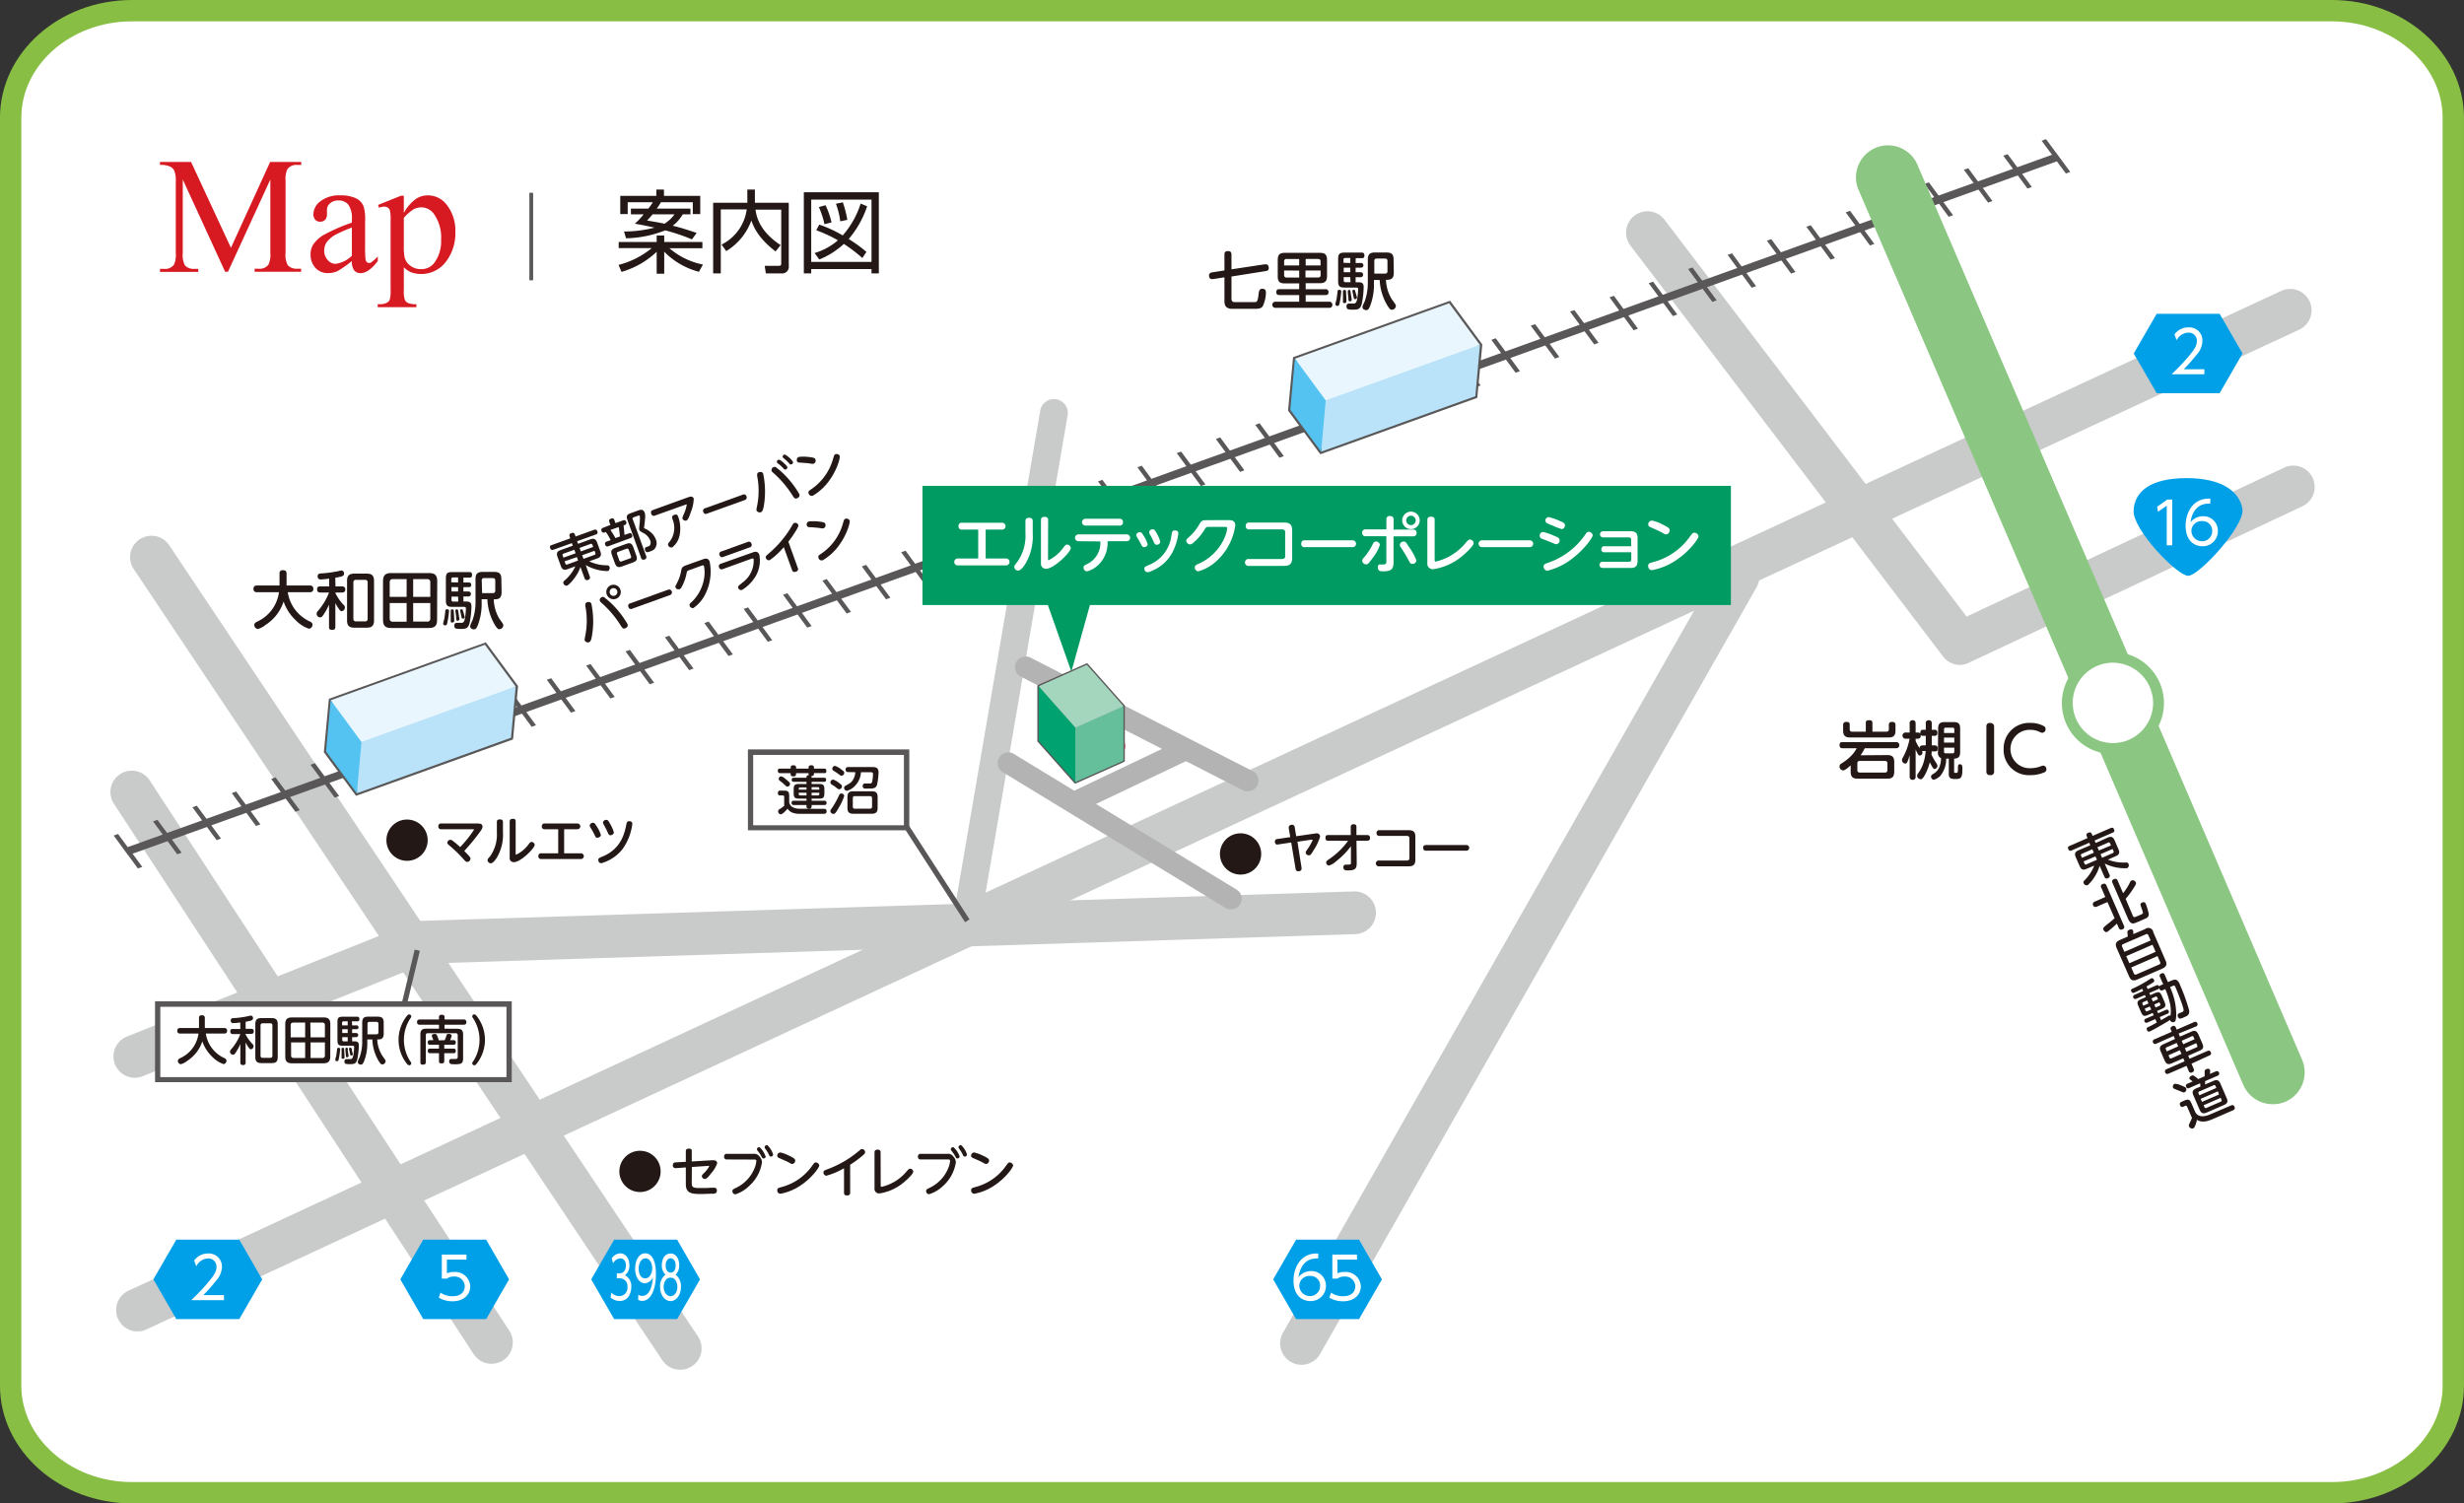 <svg xmlns="http://www.w3.org/2000/svg" viewBox="0 0 490.45 299.25"><rect x="0" y="0" width="490.45" height="299.25" fill="#333333" stroke="none"/><defs><style>.cls-1{isolation:isolate;}.cls-2,.cls-6{fill:#fff;}.cls-2{stroke:#88be43;stroke-width:4.25px;}.cls-3{fill:#c9caca;}.cls-4{fill:#231815;}.cls-5{fill:#00a0e9;}.cls-7{fill:#d71921;}.cls-8{fill:#595757;}.cls-11,.cls-9{fill:#bae3f9;}.cls-10{fill:#eaf6fd;}.cls-10,.cls-11,.cls-12{mix-blend-mode:multiply;}.cls-12{fill:#54c3f1;}.cls-13{fill:#8bc782;}.cls-14{fill:#009b63;}.cls-15{fill:#b3b3b3;}.cls-16{fill:#e60012;}.cls-17{fill:#f7c9dd;}.cls-18{fill:#a4d5bd;}.cls-19{fill:#66bf9b;}.cls-20{fill:#00a26f;}</style></defs><title>new map-2</title><g class="cls-1"><g id="レイヤー_1" data-name="レイヤー 1"><path class="cls-2" d="M501.94,295.1c0,11.7-10.8,21.3-24.1,21.3h-438c-13.2,0-24.1-9.6-24.1-21.3V42.7c0-11.7,10.8-21.3,24.1-21.3h438c13.2,0,24.1,9.6,24.1,21.3Z" transform="translate(-13.62 -19.27)"/><path class="cls-3" d="M272.67,290.94a4.26,4.26,0,0,1-3.69-6.36L355.85,132a4.25,4.25,0,1,1,7.39,4.21L276.37,288.79A4.26,4.26,0,0,1,272.67,290.94Z" transform="translate(-13.62 -19.27)"/><path class="cls-3" d="M403.77,151.63a4.25,4.25,0,0,1-3.39-1.68L338.16,68.17A4.25,4.25,0,0,1,344.93,63l60.14,79,63.22-29.65a4.25,4.25,0,0,1,3.61,7.7l-66.33,31.11A4.25,4.25,0,0,1,403.77,151.63Z" transform="translate(-13.62 -19.27)"/><path class="cls-3" d="M205.77,206.88a2.49,2.49,0,0,1-.47,0,2.76,2.76,0,0,1-2.26-3.19l17.61-102.52a2.77,2.77,0,1,1,5.45.94L208.49,204.59A2.76,2.76,0,0,1,205.77,206.88Z" transform="translate(-13.62 -19.27)"/><path class="cls-3" d="M111.47,290.74a4.26,4.26,0,0,1-3.57-1.93L36.29,179.25a4.25,4.25,0,1,1,7.12-4.65L115,284.16a4.25,4.25,0,0,1-3.55,6.58Z" transform="translate(-13.62 -19.27)"/><path class="cls-3" d="M149,291.92a4.27,4.27,0,0,1-3.54-1.89L40.23,132.53a4.25,4.25,0,0,1,7.07-4.73L152.56,285.3a4.26,4.26,0,0,1-3.53,6.62Z" transform="translate(-13.62 -19.27)"/><path class="cls-3" d="M41,284.29a4.25,4.25,0,0,1-1.79-8.11l428.47-199a4.25,4.25,0,1,1,3.59,7.71l-428.48,199A4.24,4.24,0,0,1,41,284.29Z" transform="translate(-13.62 -19.27)"/><path class="cls-4" d="M108.56,183.19c.52,0,1.1,0,1.1.63,0,.34-.15.57-.85,1.5a42,42,0,0,1-2.78,3.34c.57.56.81.83.86.89.35.39.38.5.38.66a.68.68,0,0,1-.65.62c-.25,0-.37-.13-.62-.41a25.1,25.1,0,0,0-2.57-2.54c-.68-.58-.77-.64-.77-.86a.61.61,0,0,1,.62-.58c.22,0,.38.05,1.93,1.44a22.32,22.32,0,0,0,2.76-3.45c0-.1-.11-.1-.29-.1h-6.22a.52.52,0,0,1-.59-.58.51.51,0,0,1,.59-.56Z" transform="translate(-13.62 -19.27)"/><path class="cls-4" d="M112.52,182.92c0-.23,0-.55.6-.55.39,0,.61.13.61.55v2a9,9,0,0,1-1.12,4.91c-.12.2-.77,1.28-1.3,1.28a.65.65,0,0,1-.64-.6c0-.19,0-.25.5-.79a7.44,7.44,0,0,0,1.35-4.71Zm3.74,6.19c0,.17,0,.28.12.28a6.66,6.66,0,0,0,2.41-2c.29-.38.41-.53.64-.53a.62.62,0,0,1,.61.6c0,.65-2.78,3.42-4.11,3.42a.8.8,0,0,1-.86-.94v-7.12c0-.27.08-.56.59-.56s.6.14.6.56Z" transform="translate(-13.62 -19.27)"/><path class="cls-4" d="M129.26,189.12a.57.57,0,1,1,0,1.14h-7.88a.52.52,0,0,1-.6-.56.52.52,0,0,1,.6-.58h3.35v-4.79h-2.65a.52.52,0,0,1-.61-.57.52.52,0,0,1,.61-.57h6.48a.57.57,0,1,1,0,1.14h-2.65v4.79Z" transform="translate(-13.62 -19.27)"/><path class="cls-4" d="M131.67,183.05c.28,0,.39.18.72.7a6.6,6.6,0,0,1,.83,1.71c0,.34-.41.56-.7.56s-.31-.07-.66-.77a12,12,0,0,0-.71-1.25.82.82,0,0,1-.15-.4A.64.64,0,0,1,131.67,183.05Zm7.81.19a10.78,10.78,0,0,1-2,5.11,8.24,8.24,0,0,1-4.18,2.75.62.62,0,0,1-.59-.64c0-.34.09-.39.92-.73,3.7-1.56,4.34-4.75,4.67-6.39.06-.3.12-.61.58-.61C139.1,182.73,139.48,182.81,139.48,183.24Zm-5.17-.77c.32,0,.44.22.82.91a6.78,6.78,0,0,1,.68,1.58c0,.36-.43.57-.69.57s-.38-.17-.62-.74c-.16-.37-.54-1.07-.65-1.28a1.21,1.21,0,0,1-.21-.5A.63.63,0,0,1,134.31,182.47Z" transform="translate(-13.62 -19.27)"/><path class="cls-4" d="M151.31,254.75c0,.9.29,1,1.78,1,.88,0,1.52,0,1.87-.06l.79,0a.5.5,0,0,1,.56.57c0,.57-.47.61-.7.62-.74,0-1.88.06-2.37.06-1.77,0-3.11-.05-3.11-1.93v-3.36l-1.94.14a.53.53,0,0,1-.64-.59c0-.42.26-.54.58-.56l2-.11v-2.07c0-.17,0-.55.59-.55s.59.21.59.55v2l4-.24c.38,0,1.06-.06,1.06.61a5.88,5.88,0,0,1-1.21,2c-.5.64-.87,1.11-1.24,1.11a.58.58,0,0,1-.59-.54c0-.17,0-.23.46-.67a5.29,5.29,0,0,0,1-1.32c0-.08,0-.08-.23-.07l-3.23.22Z" transform="translate(-13.62 -19.27)"/><path class="cls-4" d="M158.33,250.06a.5.5,0,0,1-.58-.56.51.51,0,0,1,.58-.56h5.27a1.28,1.28,0,0,1,1.19.54,1.72,1.72,0,0,1,.5,1.14,7.78,7.78,0,0,1-2.56,4.72A6.84,6.84,0,0,1,160,257a.61.61,0,0,1-.6-.62c0-.31.15-.38.6-.61a7.38,7.38,0,0,0,3.82-4,4.71,4.71,0,0,0,.35-1.39c0-.3-.2-.3-.44-.3Zm7.71-.62a.43.43,0,0,1-.43.42c-.22,0-.28-.11-.45-.43a5.17,5.17,0,0,0-.75-1.11c-.12-.16-.12-.23-.12-.28a.43.43,0,0,1,.53-.41A4.38,4.38,0,0,1,166,249.44Zm1.47-.38a.44.44,0,0,1-.43.43c-.23,0-.28-.1-.45-.46a6.23,6.23,0,0,0-.71-1.14.47.47,0,0,1-.1-.26.44.44,0,0,1,.55-.41A4.45,4.45,0,0,1,167.51,249.06Z" transform="translate(-13.62 -19.27)"/><path class="cls-4" d="M176.69,251.27c0,.38-1.37,2.33-3.41,3.75a10.65,10.65,0,0,1-4.31,1.87.65.65,0,0,1-.64-.69c0-.42.23-.48.87-.65a10.74,10.74,0,0,0,6.05-4.2c.46-.63.51-.69.76-.69A.7.7,0,0,1,176.69,251.27Zm-6.2-2.05c1.4.63,1.41.83,1.41,1.07a.65.65,0,0,1-.59.67,1.05,1.05,0,0,1-.53-.22c-.48-.27-1.32-.64-2-.93-.21-.1-.45-.2-.45-.51a.64.64,0,0,1,.63-.63A7.25,7.25,0,0,1,170.49,249.22Z" transform="translate(-13.62 -19.27)"/><path class="cls-4" d="M182.84,256.65c0,.18,0,.58-.6.58s-.62-.32-.62-.58v-4.84a15.1,15.1,0,0,1-3.51,1.49.62.62,0,0,1-.58-.65c0-.33.12-.39.82-.65a20.94,20.94,0,0,0,6.08-3.51c.53-.45.58-.5.75-.5a.64.64,0,0,1,.64.61c0,.21-.1.36-.45.65a20.88,20.88,0,0,1-2.53,1.86Z" transform="translate(-13.62 -19.27)"/><path class="cls-4" d="M188.92,255.16c0,.19,0,.35.2.35a9.21,9.21,0,0,0,4.9-3,5.54,5.54,0,0,1,.47-.5.42.42,0,0,1,.28-.11.65.65,0,0,1,.63.58c0,.51-1.46,1.79-1.79,2.06a9.76,9.76,0,0,1-4.92,2.28.92.92,0,0,1-1-1.06v-7.06c0-.18,0-.59.6-.59s.61.33.61.59Z" transform="translate(-13.62 -19.27)"/><path class="cls-4" d="M196.92,250.06c-.19,0-.59,0-.59-.56a.52.52,0,0,1,.59-.56h5.27a1.29,1.29,0,0,1,1.19.54,1.72,1.72,0,0,1,.5,1.14,7.84,7.84,0,0,1-2.56,4.72,6.91,6.91,0,0,1-2.76,1.64.61.61,0,0,1-.6-.62c0-.31.15-.38.6-.61a7.38,7.38,0,0,0,3.82-4,4.71,4.71,0,0,0,.35-1.39c0-.3-.2-.3-.44-.3Zm7.71-.62a.43.43,0,0,1-.43.42c-.22,0-.29-.11-.45-.43a6.21,6.21,0,0,0-.75-1.11c-.13-.16-.13-.23-.13-.28a.44.44,0,0,1,.54-.41A4.38,4.38,0,0,1,204.63,249.44Zm1.47-.38a.44.44,0,0,1-.43.43c-.23,0-.29-.1-.45-.46a6.83,6.83,0,0,0-.71-1.14.47.47,0,0,1-.1-.26.43.43,0,0,1,.54-.41A4.37,4.37,0,0,1,206.1,249.06Z" transform="translate(-13.62 -19.27)"/><path class="cls-4" d="M215.27,251.27c0,.38-1.36,2.33-3.41,3.75a10.63,10.63,0,0,1-4.3,1.87.65.65,0,0,1-.64-.69c0-.42.23-.48.87-.65a10.74,10.74,0,0,0,6.05-4.2c.46-.63.51-.69.76-.69A.7.7,0,0,1,215.27,251.27Zm-6.19-2.05c1.4.63,1.41.83,1.41,1.07a.66.66,0,0,1-.59.67,1.08,1.08,0,0,1-.54-.22c-.47-.27-1.31-.64-2-.93-.21-.1-.45-.2-.45-.51a.64.64,0,0,1,.63-.63A7.47,7.47,0,0,1,209.08,249.22Z" transform="translate(-13.62 -19.27)"/><path class="cls-4" d="M131.12,126.63c.69-.25,1.09-.11,1.36.64l.65,1.8c.27.78,0,1.12-.64,1.36l-1.59.57a8.24,8.24,0,0,0,3.6.8.43.43,0,0,1,.43.3.66.66,0,0,1-.31.84,8.7,8.7,0,0,1-4.41-1.2L131,134a.47.47,0,0,1-.31.69c-.38.14-.59,0-.72-.32l-.81-2.23a8.26,8.26,0,0,1-1.39,2.45,6.23,6.23,0,0,1-1.22,1.24.64.64,0,0,1-.78-.43.44.44,0,0,1,.13-.5,8.29,8.29,0,0,0,2.24-2.9l-1.55.56c-.69.25-1.07.11-1.34-.64l-.66-1.81c-.26-.73-.08-1.1.63-1.35l2.41-.87-.18-.51-3.63,1.3c-.21.08-.51.14-.66-.25s-.11-.53.32-.68l3.63-1.31L127,126c-.11-.29,0-.49.32-.6s.59-.12.71.23l.16.43,3.65-1.32c.21-.07.52-.14.66.25s.1.53-.32.69L128.49,127l.19.52Zm-2.93,2.77-.25-.7-2.15.77a.26.26,0,0,0-.17.38l.15.42Zm.27.76L126,131l.16.45a.26.26,0,0,0,.38.18l2.14-.78Zm.77-1.13,2.46-.89-.16-.42a.25.25,0,0,0-.36-.18l-2.19.79Zm.27.76.26.72,2.19-.79a.25.25,0,0,0,.17-.37l-.16-.45Z" transform="translate(-13.62 -19.27)"/><path class="cls-4" d="M135.12,123.76l-.23-.63c-.12-.35.06-.52.38-.63a.43.43,0,0,1,.63.26l.23.64,1.48-.54a.47.47,0,0,1,.66.29.46.46,0,0,1-.33.63l-.21.08c.1.67.11.93.19,1.89l.87-.31a.42.42,0,0,1,.63.29.43.43,0,0,1-.29.64L134.71,128a.43.43,0,0,1-.62-.3c-.17-.47.16-.59.28-.63l.79-.28a8.63,8.63,0,0,0-.95-1.62l-.22.08a.46.46,0,0,1-.65-.3.45.45,0,0,1,.32-.62Zm0,1a16.86,16.86,0,0,1,1,1.62l.89-.32a13.07,13.07,0,0,0-.25-1.88Zm3.06,2.8c.9-.32,1.2-.17,1.53.72l.52,1.45c.32.89.19,1.2-.72,1.53l-2,.73c-.9.32-1.21.18-1.54-.72l-.52-1.44c-.32-.9-.18-1.21.73-1.54Zm.6,1.18a.33.33,0,0,0-.48-.23l-1.62.59a.33.33,0,0,0-.23.48l.43,1.21a.34.34,0,0,0,.49.22l1.62-.58a.32.32,0,0,0,.22-.48Zm3.45,1.19a.47.47,0,0,1-.29.69.48.48,0,0,1-.72-.33l-2.7-7.49c-.29-.81-.17-1.09.66-1.39l1.38-.5c.51-.18,1.09-.39,1.38.41.09.24.18.48,0,2,0,0-.1.79-.11.87a.26.26,0,0,0,0,.15c0,.07.1.11.16.15a3.93,3.93,0,0,1,1.17.74,3.43,3.43,0,0,1,1,1.4,1.81,1.81,0,0,1-.34,2,2.44,2.44,0,0,1-.84.42c-.47.17-.76.27-.95-.26-.12-.33-.05-.52.25-.63l.43-.14c.38-.17.54-.61.32-1.2a2.88,2.88,0,0,0-1.25-1.4c-.76-.42-.8-.44-.88-.65s-.06-.29,0-1a9,9,0,0,0,.08-1.77c-.07-.18-.25-.11-.34-.08l-.9.32a.27.27,0,0,0-.18.38Z" transform="translate(-13.62 -19.27)"/><path class="cls-4" d="M150.71,118.21c.18-.06.76-.27,1,.3a7.54,7.54,0,0,1-.55,2.61c-.24.71-.56,1.64-.91,1.77a.66.66,0,0,1-.78-.37c-.07-.18,0-.24.22-.83a7.22,7.22,0,0,0,.63-2c0-.06-.1,0-.16,0L144,121.89a.52.52,0,0,1-.75-.35.52.52,0,0,1,.35-.76Zm-4.09,9.62c-.09-.25,0-.4.25-.7a4.47,4.47,0,0,0,.64-4.44c-.12-.38-.25-.73.31-.93s.69.07.81.41a6.82,6.82,0,0,1,.2,3.92,4,4,0,0,1-1.39,2.12A.65.65,0,0,1,146.62,127.83Z" transform="translate(-13.62 -19.27)"/><path class="cls-4" d="M161.44,117.75a.52.52,0,0,1,.77.34.53.53,0,0,1-.39.73l-7.45,2.68a.51.51,0,0,1-.76-.33.52.52,0,0,1,.38-.74Z" transform="translate(-13.62 -19.27)"/><path class="cls-4" d="M165.53,113.57a17.29,17.29,0,0,1,.14,6.32c-.11.57-.23,1.2-.58,1.33a.7.7,0,0,1-.88-.35c-.06-.17,0-.28.07-.72a15.07,15.07,0,0,0,.05-6.13c0-.28-.07-.6.34-.75C164.83,113.22,165.36,113.09,165.53,113.57Zm3-.94a18.67,18.67,0,0,1,4.2,5c.21.58-.43.81-.47.83-.44.15-.59-.08-.9-.58a20.55,20.55,0,0,0-3.89-4.55.94.94,0,0,1-.27-.35.63.63,0,0,1,.41-.73C167.91,112.11,168,112.22,168.5,112.63Zm1.79-.48a.44.44,0,0,1-.26.55c-.24.09-.35,0-.59-.3a8.15,8.15,0,0,0-.88-.79c-.22-.15-.27-.19-.31-.29a.43.43,0,0,1,.29-.54l.12,0C169,110.76,170.2,111.91,170.29,112.15Zm1.13-1a.43.43,0,0,1-.27.54c-.24.09-.33,0-.58-.3a9,9,0,0,0-.87-.81c-.19-.15-.26-.2-.3-.29a.43.43,0,0,1,.29-.54l.13,0A4.58,4.58,0,0,1,171.42,111.14Z" transform="translate(-13.62 -19.27)"/><path class="cls-4" d="M174.24,110.2c1.53.12,1.61.3,1.69.53a.66.66,0,0,1-.33.83,1,1,0,0,1-.57,0c-.54-.1-1.46-.16-2.19-.21-.23,0-.49,0-.59-.32a.64.64,0,0,1,.37-.81A7.9,7.9,0,0,1,174.24,110.2Zm6.52-.17c.13.36-.49,2.65-1.93,4.69a10.75,10.75,0,0,1-3.42,3.22.66.66,0,0,1-.84-.44c-.14-.39.06-.53.6-.9a10.84,10.84,0,0,0,4.27-6c.22-.75.25-.83.48-.92A.7.7,0,0,1,180.76,110Z" transform="translate(-13.62 -19.27)"/><path class="cls-4" d="M131.33,139.45a17.11,17.11,0,0,1,.13,6.31c-.1.58-.22,1.21-.58,1.34a.69.69,0,0,1-.87-.35c-.06-.17,0-.28.06-.72a15.25,15.25,0,0,0,.06-6.13c0-.28-.07-.6.33-.75C130.62,139.09,131.16,139,131.33,139.45Zm3-.94a18.43,18.43,0,0,1,4.2,5c.21.58-.43.81-.47.83-.43.15-.58-.08-.9-.58a20.32,20.32,0,0,0-3.88-4.55.85.85,0,0,1-.27-.35.62.62,0,0,1,.41-.73C133.7,138,133.84,138.1,134.29,138.51Zm2.77-1.89a1.43,1.43,0,0,1-.87,1.84,1.44,1.44,0,1,1,.87-1.84Zm-2.09.75a.77.77,0,0,0,1,.46.77.77,0,1,0-1-.46Z" transform="translate(-13.62 -19.27)"/><path class="cls-4" d="M146.53,136.68a.57.57,0,1,1,.39,1.06l-7.45,2.69a.52.52,0,0,1-.76-.33.51.51,0,0,1,.38-.74Z" transform="translate(-13.62 -19.27)"/><path class="cls-4" d="M153.56,130.59c.3-.11,1-.37,1.31.46a10,10,0,0,1-.77,6.29,7.25,7.25,0,0,1-2.45,2.95.62.62,0,0,1-.74-.4c-.12-.32,0-.47.46-.86a8.46,8.46,0,0,0,2.48-5.29,7.07,7.07,0,0,0-.1-1.77c-.09-.24-.28-.17-.45-.11l-2.57.93c-.36.13-.37.21-.47.7a9.16,9.16,0,0,1-1,2.69.71.71,0,0,1-.39.37.65.65,0,0,1-.79-.35c-.07-.2,0-.29.24-.78a8.12,8.12,0,0,0,.9-2.64c.13-.65.38-.75,1-1Z" transform="translate(-13.62 -19.27)"/><path class="cls-4" d="M163.45,129.23c.33-.12,1-.36,1.31.46a6.18,6.18,0,0,1-.58,4,7.91,7.91,0,0,1-2.85,3,.6.6,0,0,1-.76-.38c-.11-.32-.07-.34.82-1.06a5.38,5.38,0,0,0,2.24-4.69c-.07-.2-.32-.11-.45-.07l-5.69,2.06a.52.52,0,0,1-.74-.34.51.51,0,0,1,.35-.73Zm-1-2.08a.52.52,0,0,1,.74.34.51.51,0,0,1-.35.74l-5.25,1.89a.51.51,0,0,1-.74-.34.52.52,0,0,1,.35-.74Z" transform="translate(-13.62 -19.27)"/><path class="cls-4" d="M172.42,132.32a.51.51,0,0,1-.37.74c-.51.19-.69-.08-.78-.33l-1.64-4.55a14.76,14.76,0,0,1-2.8,2.59.62.62,0,0,1-.76-.42c-.12-.31,0-.4.55-.89a21.14,21.14,0,0,0,4.53-5.35c.35-.61.38-.68.54-.73a.64.64,0,0,1,.81.35c.07.2,0,.37-.21.77a22,22,0,0,1-1.75,2.6Z" transform="translate(-13.62 -19.27)"/><path class="cls-4" d="M176.21,123.05c1.53.12,1.61.3,1.69.53a.65.65,0,0,1-.33.83,1.12,1.12,0,0,1-.57,0c-.54-.1-1.46-.16-2.19-.21-.23,0-.49,0-.59-.32a.63.63,0,0,1,.38-.81A7.81,7.81,0,0,1,176.21,123.05Zm6.53-.17c.13.36-.5,2.65-1.94,4.69a10.75,10.75,0,0,1-3.42,3.22.65.65,0,0,1-.83-.44c-.15-.39,0-.53.59-.91a10.73,10.73,0,0,0,4.27-6c.22-.75.25-.82.49-.91A.71.71,0,0,1,182.74,122.88Z" transform="translate(-13.62 -19.27)"/><polygon class="cls-5" points="122.24 262.57 117.68 254.66 122.24 246.76 134.78 246.76 139.34 254.66 134.78 262.57 122.24 262.57"/><path class="cls-6" d="M135.31,276.54a2.16,2.16,0,0,0,1.63.73,1.65,1.65,0,0,0,1.57-1.86,1.52,1.52,0,0,0-1.57-1.69h-.54v-1H137c.87,0,1.21-.84,1.21-1.55,0-.89-.46-1.42-1.11-1.42a1.7,1.7,0,0,0-1.44,1l-.27-1a2.09,2.09,0,0,1,1.71-1c.85,0,1.79.75,1.79,2.36a2.34,2.34,0,0,1-.88,2,2.43,2.43,0,0,1,1.26,2.36c0,1.14-.56,2.76-2.28,2.76a2.78,2.78,0,0,1-1.84-.7Z" transform="translate(-13.62 -19.27)"/><path class="cls-6" d="M140.67,277a1.4,1.4,0,0,0,.78.22c1.36,0,2-1.65,2.11-3.7a1.85,1.85,0,0,1-1.6,1.19c-1,0-1.92-1.14-1.92-2.91s.85-3.06,2-3.06c.82,0,2.14.66,2.14,4.11,0,3.19-1.05,5.36-2.73,5.36a1.31,1.31,0,0,1-.81-.23Zm.07-5.2c0,1.16.54,1.94,1.29,1.94s1.41-.83,1.41-2c0-.93-.41-2-1.38-2C141.25,269.77,140.74,270.74,140.74,271.84Z" transform="translate(-13.62 -19.27)"/><path class="cls-6" d="M149.16,275.43c0,1.64-.95,2.82-2.07,2.82s-2.08-1.18-2.08-2.82a2.82,2.82,0,0,1,1.07-2.43,2.47,2.47,0,0,1-.72-1.91c0-1.25.59-2.31,1.76-2.31.94,0,1.69.89,1.69,2.3a2.48,2.48,0,0,1-.72,1.92A2.82,2.82,0,0,1,149.16,275.43Zm-.71,0c0-.68-.3-1.84-1.36-1.84s-1.37,1.16-1.37,1.84c0,1,.56,1.84,1.37,1.84S148.45,276.44,148.45,275.42Zm-.34-4.27c0-.94-.48-1.42-1-1.42s-1,.48-1,1.42c0,.45.15,1.42,1,1.42S148.11,271.6,148.11,271.15Z" transform="translate(-13.62 -19.27)"/><path class="cls-4" d="M272.69,192a1.65,1.65,0,0,1,0,.21c0,.32-.31.49-.66.49s-.49-.23-.53-.5l-.87-5.23-2.56.38a.77.77,0,0,1-.42,0,.66.66,0,0,1-.27-.57c0-.38.27-.48.53-.51l2.53-.37-.3-1.75a1.23,1.23,0,0,1,0-.2c0-.32.31-.51.65-.51a.51.51,0,0,1,.54.51l.29,1.77,3.64-.52a3.08,3.08,0,0,1,.46-.05.63.63,0,0,1,.65.67,9.76,9.76,0,0,1-1.21,2.58c-.57.95-.7,1.12-1,1.12a.61.61,0,0,1-.65-.55c0-.12,0-.17.39-.71a9.14,9.14,0,0,0,1-1.78c0-.06,0-.07-.06-.07l-.21,0-2.76.41Z" transform="translate(-13.62 -19.27)"/><path class="cls-4" d="M278.05,186.62c-.22,0-.6,0-.6-.56s.28-.57.6-.57h4.43V183.9c0-.14,0-.56.57-.56s.56.34.56.55l0,1.6h2.11a.52.52,0,0,1,.6.56c0,.45-.25.57-.6.57h-2.1l.05,4.34c0,1.21-.22,1.57-1.84,1.57-.28,0-.81,0-.81-.62a.47.47,0,0,1,.55-.53c.89,0,1,0,.95-.54l0-3.13a15.57,15.57,0,0,1-2.95,3,3.63,3.63,0,0,1-1.43.85.62.62,0,0,1-.55-.62c0-.25.15-.36.57-.64a15.1,15.1,0,0,0,3.79-3.66Z" transform="translate(-13.62 -19.27)"/><path class="cls-4" d="M294,184.52c.92,0,1.34.32,1.34,1.31v4.57c0,1.1-.55,1.31-1.34,1.31h-5.87a.58.58,0,1,1,0-1.15h5.5c.49,0,.53-.29.53-.52v-3.86c0-.24-.05-.52-.53-.52h-5.43a.51.51,0,0,1-.58-.56.51.51,0,0,1,.58-.58Z" transform="translate(-13.62 -19.27)"/><path class="cls-4" d="M305.42,187.47a.57.57,0,1,1,0,1.13h-7.91a.52.52,0,0,1-.61-.57c0-.56.43-.56.61-.56Z" transform="translate(-13.62 -19.27)"/><path class="cls-4" d="M64.78,137.15a.62.62,0,0,1-.71-.65c0-.45.22-.68.71-.68h4.48v-2.4a.58.58,0,0,1,.65-.65c.48,0,.75.15.75.65v2.4h4.62a.62.62,0,0,1,.71.65c0,.46-.23.68-.71.68H70.9A7.65,7.65,0,0,0,75.35,143c.24.13.47.26.47.64a.78.78,0,0,1-.71.78,6.75,6.75,0,0,1-2.65-1.71A9.22,9.22,0,0,1,70.07,139a8.64,8.64,0,0,1-3.6,4.66,4,4,0,0,1-1.52.81.78.78,0,0,1-.71-.78c0-.34.18-.48.52-.66a7.54,7.54,0,0,0,4.39-5.88Z" transform="translate(-13.62 -19.27)"/><path class="cls-4" d="M80.4,136h1.28a.57.57,0,0,1,.67.61c0,.57-.43.6-.67.6H80.4v.16A9.62,9.62,0,0,0,82,139.67a.62.62,0,0,1,.27.5.74.74,0,0,1-.63.76c-.2,0-.33-.09-.69-.63a8.17,8.17,0,0,1-.58-1v4.75c0,.17,0,.6-.6.6s-.66-.24-.66-.6v-4.42a13,13,0,0,1-1.1,2c-.24.35-.39.53-.66.53a.74.74,0,0,1-.71-.71.91.91,0,0,1,.31-.63,11.91,11.91,0,0,0,2.16-3.61H77.4c-.29,0-.66-.06-.66-.6s.24-.61.66-.61h1.74v-1.55c-.58.08-1.48.16-1.68.16a.56.56,0,0,1-.61-.63.52.52,0,0,1,.56-.56,23,23,0,0,0,3-.36c.19,0,1-.24,1.16-.24a.57.57,0,0,1,.53.63c0,.4-.28.5-.57.58s-.94.21-1.18.25Zm7.67,6.73c0,1.15-.48,1.48-1.47,1.48H84.18c-1,0-1.48-.32-1.48-1.48v-7.81c0-1.11.46-1.47,1.48-1.47H86.6c1,0,1.47.35,1.47,1.47Zm-1.27-7.51a.47.47,0,0,0-.52-.53h-1.8a.47.47,0,0,0-.52.53v7.21a.46.46,0,0,0,.52.52h1.8a.46.46,0,0,0,.52-.52Z" transform="translate(-13.62 -19.27)"/><path class="cls-4" d="M100.62,142.62c0,1.24-.49,1.65-1.65,1.65H91.51c-1.13,0-1.65-.38-1.65-1.65V135c0-1.28.52-1.66,1.65-1.66H99c1.14,0,1.65.38,1.65,1.66Zm-6.06-4.54v-3.53H91.82a.56.56,0,0,0-.63.64v2.89Zm0,1.22H91.19v3.08c0,.4.17.64.63.64h2.74Zm1.3-1.22h3.41v-2.89a.56.56,0,0,0-.63-.64H95.86Zm0,1.22V143h2.78a.56.56,0,0,0,.63-.64V139.3Z" transform="translate(-13.62 -19.27)"/><path class="cls-4" d="M103,140.9a16.57,16.57,0,0,1-.35,2.37c-.06.29-.12.48-.4.48a.39.39,0,0,1-.43-.34,6,6,0,0,1,.22-.88c.1-.56.15-1,.22-1.65,0-.32.21-.33.42-.33A.31.31,0,0,1,103,140.9Zm2.86-5.69h1c.14,0,.55,0,.55.46s-.25.47-.55.47h-1V137h1a.5.5,0,1,1,0,1h-1v1h.48c.68,0,1.12.12,1.12.95a17,17,0,0,1-.38,3.38c-.29,1-.67,1.13-1.75,1.13a3.52,3.52,0,0,1-1-.09c-.27-.11-.29-.48-.29-.55,0-.58.39-.58.76-.58.13,0,.65,0,.75,0,.36,0,.54-.4.64-1a15,15,0,0,0,.17-1.85c0-.32-.24-.32-.4-.32h-2.29c-1,0-1.3-.26-1.3-1.31v-4.32c0-1.05.25-1.3,1.3-1.3H107c.23,0,.58,0,.58.55s-.29.56-.58.56h-1.14Zm-1.91,5.67c0,.4.08,1.26.08,1.75,0,.34,0,.55-.38.55s-.31-.19-.31-.3,0-.77,0-.91,0-.94,0-1.09,0-.31.3-.31S103.91,140.69,103.93,140.88Zm.85-5.67v-1h-1a.31.31,0,0,0-.35.35v.61Zm0,.93h-1.31V137h1.31Zm0,1.88h-1.31v.65c0,.19.06.35.35.35h1Zm.06,3c0,.28.21,1.33.21,1.51s-.29.3-.35.3c-.26,0-.28-.15-.3-.46,0-.48-.08-.81-.11-1.17a3.21,3.21,0,0,1-.05-.4c0-.2.21-.24.26-.24C104.76,140.57,104.78,140.61,104.84,141Zm1,0c0,.19.26.95.26,1.09a.32.32,0,0,1-.35.3c-.24,0-.28-.18-.3-.35s-.27-1.21-.27-1.29.1-.23.32-.23S105.68,140.61,105.8,141Zm7.6-3.87c0,1.35-.73,1.42-1.56,1.42A7.94,7.94,0,0,0,113,142.4c.8,1.12.8,1.12.8,1.35a.8.8,0,0,1-.77.76c-.22,0-.38,0-.89-.82a10.92,10.92,0,0,1-1.51-5.14h-1.14v.69a11.73,11.73,0,0,1-.79,4.55c-.28.64-.44.75-.75.75s-.74-.18-.74-.59c0-.19,0-.2.45-1.2a10.67,10.67,0,0,0,.61-3.7v-4.54c0-1.08.47-1.4,1.4-1.4H112c1,0,1.41.36,1.41,1.4Zm-3.88.18h2.11a.44.44,0,0,0,.51-.5v-2c0-.34-.17-.49-.51-.49H110a.43.43,0,0,0-.49.49Z" transform="translate(-13.62 -19.27)"/><path class="cls-4" d="M258.74,78.71c0,.7.4.7.9.7h3.76c.51,0,.57-.43.71-1.34a3.52,3.52,0,0,1,.21-1.06.62.62,0,0,1,.57-.26c.69,0,.71.53.71.78a6.89,6.89,0,0,1-.59,2.61c-.29.5-.76.6-1.53.6h-4.71c-1.33-.06-1.43-.9-1.43-1.63V74.47l-2.24.35h-.25c-.53,0-.58-.53-.58-.72s.06-.52.6-.61l2.47-.39V69.94c0-.27.05-.69.66-.69.46,0,.74.14.74.69v2.94l6.59-1,.27,0c.43,0,.56.38.56.73s-.11.54-.61.62l-6.81,1.08Z" transform="translate(-13.62 -19.27)"/><path class="cls-4" d="M273.51,76.84h3.91a.55.55,0,0,1,.64.56c0,.42-.18.61-.64.61h-3.91v1.32h4.65a.58.58,0,0,1,.66.61.57.57,0,0,1-.66.6H267.55a.61.61,0,1,1,0-1.21h4.67V78H268.3c-.17,0-.64,0-.64-.56,0-.41.16-.61.64-.61h3.92V75.68h-2.86c-1,0-1.41-.34-1.41-1.41V71c0-1.07.45-1.4,1.41-1.4h7c.93,0,1.4.3,1.4,1.4v3.23c0,1-.42,1.41-1.4,1.41h-2.85Zm-4.29-4.73h3V70.82h-2.49a.45.45,0,0,0-.51.51Zm0,1V74a.45.45,0,0,0,.51.51h2.49V73.13Zm7.25-1v-.78c0-.34-.15-.51-.49-.51h-2.47v1.29Zm0,1h-3v1.39H276c.34,0,.49-.17.49-.51Z" transform="translate(-13.62 -19.27)"/><path class="cls-4" d="M280.59,77.32a16.33,16.33,0,0,1-.34,2.37c-.06.28-.13.47-.41.47a.38.38,0,0,1-.42-.34,6.27,6.27,0,0,1,.21-.88c.1-.55.15-1,.23-1.65,0-.31.2-.33.41-.33A.31.31,0,0,1,280.59,77.32Zm2.86-5.7h1a.47.47,0,0,1,.55.47c0,.35-.25.46-.55.46h-1v.9h1a.49.49,0,1,1,0,1h-1v1h.48c.68,0,1.12.11,1.12.94a17,17,0,0,1-.38,3.38c-.29,1-.67,1.14-1.75,1.14a3.55,3.55,0,0,1-1-.09c-.27-.12-.29-.48-.29-.56,0-.58.39-.58.77-.58.12,0,.64,0,.74,0,.37,0,.54-.4.64-1a14.79,14.79,0,0,0,.17-1.85c0-.32-.24-.32-.39-.32h-2.3c-1,0-1.29-.26-1.29-1.31V70.85c0-1,.25-1.3,1.29-1.3h3.36c.22,0,.58,0,.58.56s-.29.55-.58.55h-1.15Zm-1.9,5.67c0,.4.07,1.26.07,1.75,0,.34,0,.56-.38.56s-.31-.19-.31-.31,0-.76,0-.9,0-1,0-1.1,0-.3.3-.3S281.52,77.1,281.55,77.29Zm.84-5.67v-1h-1a.31.31,0,0,0-.35.35v.61Zm0,.93h-1.31v.9h1.31Zm0,1.88h-1.31v.65c0,.19.06.36.35.36h1Zm.06,3c.05.28.22,1.34.22,1.51a.31.31,0,0,1-.35.31c-.27,0-.28-.15-.31-.47,0-.48-.07-.81-.11-1.17a3.36,3.36,0,0,1,0-.39c0-.2.21-.24.26-.24C282.38,77,282.39,77,282.45,77.44Zm1,0c0,.19.27.94.27,1.08a.32.32,0,0,1-.36.3c-.24,0-.27-.17-.3-.35s-.26-1.21-.26-1.29.1-.22.31-.22S283.3,77,283.41,77.42Zm7.6-3.87c0,1.35-.73,1.41-1.56,1.41a8,8,0,0,0,1.16,3.86c.81,1.12.81,1.12.81,1.34a.8.8,0,0,1-.77.76c-.23,0-.38,0-.9-.82A10.89,10.89,0,0,1,288.24,75H287.1v.69a11.73,11.73,0,0,1-.79,4.55c-.28.64-.44.76-.74.76s-.75-.19-.75-.59c0-.19,0-.21.46-1.2a11.09,11.09,0,0,0,.6-3.71V70.93c0-1.09.47-1.4,1.4-1.4h2.32c1,0,1.41.35,1.41,1.4Zm-3.88.17h2.12a.44.44,0,0,0,.5-.5v-2c0-.34-.16-.49-.5-.49h-1.63a.43.43,0,0,0-.49.49Z" transform="translate(-13.62 -19.27)"/><path class="cls-7" d="M58.43,73.36,50,55v14.6a4.47,4.47,0,0,0,.43,2.51,2.41,2.41,0,0,0,1.89.68h.77v.6H45.47v-.6h.78a2.2,2.2,0,0,0,2-.84,4.81,4.81,0,0,0,.36-2.35V55.29a5.08,5.08,0,0,0-.32-2.09,1.81,1.81,0,0,0-.83-.78,4.47,4.47,0,0,0-2-.32v-.59h6.19L59.59,68.6l7.8-17.09h6.19v.59h-.76a2.22,2.22,0,0,0-2,.84,4.81,4.81,0,0,0-.36,2.35V69.57a4.33,4.33,0,0,0,.45,2.51,2.41,2.41,0,0,0,1.89.68h.76v.6H64.3v-.6h.77a2.18,2.18,0,0,0,2-.84,4.81,4.81,0,0,0,.36-2.35V55L59,73.36Z" transform="translate(-13.62 -19.27)"/><path class="cls-7" d="M83.66,71.23a23.45,23.45,0,0,1-2.85,2,4.34,4.34,0,0,1-1.85.4,3.34,3.34,0,0,1-2.52-1,3.86,3.86,0,0,1-1-2.76A3.54,3.54,0,0,1,75.93,68a6.29,6.29,0,0,1,2.3-2.06,34.88,34.88,0,0,1,5.43-2.35V63a4.77,4.77,0,0,0-.7-3,2.52,2.52,0,0,0-2-.83,2.33,2.33,0,0,0-1.61.55A1.66,1.66,0,0,0,78.7,61l0,.93A1.58,1.58,0,0,1,78.35,63a1.28,1.28,0,0,1-1,.4,1.25,1.25,0,0,1-1-.42A1.65,1.65,0,0,1,76,61.87a3.29,3.29,0,0,1,1.42-2.55,6.13,6.13,0,0,1,4-1.16,6.9,6.9,0,0,1,3.22.66A3.09,3.09,0,0,1,86,60.39a8.56,8.56,0,0,1,.29,2.83v5a24.13,24.13,0,0,0,.08,2.59,1.09,1.09,0,0,0,.27.64.65.65,0,0,0,.43.16.84.84,0,0,0,.45-.12,10.4,10.4,0,0,0,1.3-1.17v.9c-1.2,1.61-2.35,2.42-3.45,2.42a1.58,1.58,0,0,1-1.25-.55A3,3,0,0,1,83.66,71.23Zm0-1V64.56a30.18,30.18,0,0,0-3.14,1.37,5.49,5.49,0,0,0-1.82,1.48,2.91,2.91,0,0,0-.55,1.69,2.73,2.73,0,0,0,.7,1.93,2.08,2.08,0,0,0,1.59.76A5.78,5.78,0,0,0,83.66,70.18Z" transform="translate(-13.62 -19.27)"/><path class="cls-7" d="M88.88,60.06l4.55-1.83H94v3.44a8.3,8.3,0,0,1,2.3-2.73,4.22,4.22,0,0,1,2.42-.78,4.68,4.68,0,0,1,3.71,1.74,8.25,8.25,0,0,1,1.82,5.54,9.22,9.22,0,0,1-2.19,6.32,6.16,6.16,0,0,1-6.61,1.71,4.73,4.73,0,0,1-1.45-1V77a5.69,5.69,0,0,0,.19,1.92,1.32,1.32,0,0,0,.64.66,4,4,0,0,0,1.67.24v.59H88.8v-.59h.41a2.88,2.88,0,0,0,1.51-.34,1.25,1.25,0,0,0,.48-.57,7,7,0,0,0,.17-2V63a7.83,7.83,0,0,0-.13-1.82,1.16,1.16,0,0,0-.41-.58,1.35,1.35,0,0,0-.77-.2,2.88,2.88,0,0,0-1,.23ZM94,62.63v5.51a11.44,11.44,0,0,0,.15,2.35,3,3,0,0,0,1.1,1.64,3.41,3.41,0,0,0,2.21.71,3.16,3.16,0,0,0,2.61-1.26A7.18,7.18,0,0,0,101.42,67a8.06,8.06,0,0,0-1.48-5.21,3.11,3.11,0,0,0-2.45-1.25,3.39,3.39,0,0,0-1.53.38A9.1,9.1,0,0,0,94,62.63Z" transform="translate(-13.62 -19.27)"/><path class="cls-4" d="M152.74,73.37a14.93,14.93,0,0,1-6.91-4v4.38h-1.5V69.39a17,17,0,0,1-7,4L136.74,72a17,17,0,0,0,6.6-3.34h-6.57V67.44h7.56V66.15h1.5v1.29h7.6v1.24h-6.57a14.63,14.63,0,0,0,6.68,3.25ZM151.05,60.8v1.13h-1.53a7.81,7.81,0,0,1-2,2.27c1.58.38,3.51,1,4.77,1.44l-.94,1.28a39.93,39.93,0,0,0-5.32-1.8,22.23,22.23,0,0,1-7.8,1.58l-.4-1.35a24.24,24.24,0,0,0,6.07-.77c-2-.45-3.15-.65-3.91-.78a15,15,0,0,0,1.75-1.87h-2.54V60.8h3.46a9.12,9.12,0,0,0,.9-1.28h-5v2.36h-1.48V58.26h7.18V57h1.52v1.26h7.22v3.62h-1.48V59.52h-6.34a13.32,13.32,0,0,1-.84,1.28Zm-7.53,1.13c-.52.61-.77.88-1.11,1.24,1,.17,2.12.33,3.47.63a6.91,6.91,0,0,0,2-1.87Z" transform="translate(-13.62 -19.27)"/><path class="cls-4" d="M162.37,57h1.51v2.63h6.74V72.16a1.33,1.33,0,0,1-1.5,1.53h-3.06l-.23-1.51,2.79,0c.23,0,.5,0,.5-.47V61H164c.2,1.5.89,4.36,5,7.06l-1,1.26c-3.57-2.72-4.43-5.06-4.83-6.16a11.79,11.79,0,0,1-5,6.09l-.92-1.3a9.17,9.17,0,0,0,5-7h-5.16V73.69h-1.52V59.63h6.81Z" transform="translate(-13.62 -19.27)"/><path class="cls-4" d="M188.55,57.54V73.69h-1.46v-.86h-12v.86h-1.47V57.54ZM187.09,59h-12V71.4h12Zm-.87,1.33a19.49,19.49,0,0,1-3.67,6.52,28.15,28.15,0,0,1,3.53,2.56l-.81,1.22a31.17,31.17,0,0,0-3.68-2.81,16.24,16.24,0,0,1-4.89,3.1l-.94-1.28a12.58,12.58,0,0,0,4.65-2.54,28.15,28.15,0,0,0-4.32-2l.59-1.12a24.79,24.79,0,0,1,4.68,2.15,17.76,17.76,0,0,0,3.57-6.34Zm-8.5,3.57a16,16,0,0,0-1.11-3.41l1.33-.37a16,16,0,0,1,1.19,3.42Zm3.15-.58a15.21,15.21,0,0,0-.86-3.49l1.37-.29a21.56,21.56,0,0,1,.9,3.49Z" transform="translate(-13.62 -19.27)"/><rect class="cls-8" x="105.37" y="38.37" width="0.75" height="17.42"/><path class="cls-3" d="M40.44,233.81a4.26,4.26,0,0,1-1.57-8.21l57.62-23,186.62-5.89a4.25,4.25,0,0,1,.27,8.5L98.26,211.08,42,233.5A4.11,4.11,0,0,1,40.44,233.81Z" transform="translate(-13.62 -19.27)"/><rect class="cls-6" x="31.38" y="199.83" width="69.95" height="15.04"/><path class="cls-8" d="M115.48,234.67h-71v-16.1h71Zm-69.95-1h68.9v-14H45.53Z" transform="translate(-13.62 -19.27)"/><path class="cls-4" d="M49.5,225a.52.52,0,0,1-.6-.53c0-.38.19-.57.6-.57h3.73v-2a.48.48,0,0,1,.54-.54c.4,0,.62.13.62.54v2h3.86a.51.51,0,0,1,.58.54c0,.39-.19.56-.58.56H54.59a6.41,6.41,0,0,0,3.71,4.9.57.57,0,0,1,.4.53.65.65,0,0,1-.6.65,5.81,5.81,0,0,1-2.21-1.43,7.65,7.65,0,0,1-2-3.1,7.25,7.25,0,0,1-3,3.88,3.41,3.41,0,0,1-1.27.67.64.64,0,0,1-.59-.65c0-.28.15-.4.43-.54A6.27,6.27,0,0,0,53.13,225Z" transform="translate(-13.62 -19.27)"/><path class="cls-4" d="M62.51,224.05h1.07c.15,0,.56,0,.56.5s-.36.51-.56.51H62.51v.12a7.83,7.83,0,0,0,1.36,1.9.54.54,0,0,1,.22.42.61.61,0,0,1-.52.63c-.17,0-.27-.07-.58-.52a8.64,8.64,0,0,1-.48-.83v4a.43.43,0,0,1-.49.49c-.46,0-.56-.2-.56-.49v-3.69a12,12,0,0,1-.91,1.68c-.2.3-.33.44-.55.44a.62.62,0,0,1-.6-.59.79.79,0,0,1,.26-.52,9.85,9.85,0,0,0,1.8-3H60c-.24,0-.54-.06-.54-.51s.19-.5.54-.5h1.45v-1.29c-.48.06-1.23.12-1.4.12a.45.45,0,0,1-.5-.52.42.42,0,0,1,.46-.46,19,19,0,0,0,2.54-.31c.16,0,.83-.2,1-.2.32,0,.44.32.44.53s-.23.42-.47.48-.79.18-1,.21Zm6.39,5.61c0,1-.4,1.22-1.23,1.22h-2c-.81,0-1.23-.26-1.23-1.22v-6.51c0-.93.38-1.23,1.23-1.23h2c.84,0,1.23.29,1.23,1.23Zm-1.06-6.26c0-.3-.14-.44-.43-.44h-1.5a.39.39,0,0,0-.43.44v6a.38.38,0,0,0,.43.43h1.5c.28,0,.43-.12.43-.43Z" transform="translate(-13.62 -19.27)"/><path class="cls-4" d="M79.36,229.54c0,1-.41,1.38-1.37,1.38H71.77c-.94,0-1.37-.32-1.37-1.38v-6.37c0-1.06.43-1.38,1.37-1.38H78c.94,0,1.37.32,1.37,1.38Zm-5-3.78v-2.94H72c-.43,0-.52.25-.52.54v2.4Zm0,1h-2.8v2.56c0,.34.13.54.52.54h2.28Zm1.08-1h2.85v-2.4a.47.47,0,0,0-.53-.54H75.39Zm0,1v3.1h2.32a.47.47,0,0,0,.53-.54v-2.56Z" transform="translate(-13.62 -19.27)"/><path class="cls-4" d="M81.33,228.11a13.93,13.93,0,0,1-.29,2c-.05.24-.1.39-.33.39a.32.32,0,0,1-.36-.28,5.56,5.56,0,0,1,.18-.73c.08-.47.12-.82.19-1.38,0-.26.16-.27.34-.27A.26.26,0,0,1,81.33,228.11Zm2.38-4.74h.81a.39.39,0,0,1,.46.39c0,.29-.21.38-.46.38h-.81v.75h.8a.41.41,0,1,1,0,.82h-.8v.84h.4c.56,0,.93.09.93.79a14.43,14.43,0,0,1-.31,2.81c-.24.86-.56.94-1.46.94a3.14,3.14,0,0,1-.85-.07c-.22-.09-.24-.4-.24-.46,0-.48.32-.48.64-.48h.62c.3,0,.45-.34.53-.86a13.55,13.55,0,0,0,.14-1.54c0-.26-.2-.26-.33-.26H81.87c-.87,0-1.08-.22-1.08-1.09v-3.6c0-.87.21-1.08,1.08-1.08h2.79c.19,0,.49,0,.49.46s-.24.46-.49.46h-1Zm-1.59,4.72c0,.34.07,1,.07,1.46s0,.46-.32.46-.26-.16-.26-.25,0-.64,0-.76,0-.78,0-.91,0-.25.25-.25S82.1,227.93,82.12,228.09Zm.71-4.72v-.8H82a.26.26,0,0,0-.29.29v.51Zm0,.77H81.74v.75h1.09Zm0,1.57H81.74v.54c0,.16.05.3.29.3h.8Zm0,2.51c0,.23.18,1.11.18,1.26s-.24.25-.3.25c-.22,0-.23-.13-.25-.39s-.06-.67-.09-1c0-.1,0-.31,0-.32a.21.21,0,0,1,.22-.2C82.82,227.84,82.83,227.87,82.88,228.22Zm.8,0a9,9,0,0,1,.22.9.27.27,0,0,1-.3.25c-.2,0-.23-.15-.25-.29s-.22-1-.22-1.07.09-.19.26-.19S83.58,227.87,83.68,228.2ZM90,225c0,1.13-.61,1.18-1.3,1.18a6.79,6.79,0,0,0,1,3.21c.67.94.67.94.67,1.12a.66.66,0,0,1-.64.63c-.19,0-.31,0-.74-.68a9.06,9.06,0,0,1-1.26-4.28h-1v.58a9.71,9.71,0,0,1-.66,3.79c-.23.53-.37.63-.62.63s-.62-.16-.62-.5c0-.15,0-.17.38-1a9.13,9.13,0,0,0,.51-3.09v-3.78c0-.9.38-1.17,1.16-1.17h1.93c.83,0,1.18.3,1.18,1.17Zm-3.24.15h1.77a.37.37,0,0,0,.42-.42v-1.65c0-.28-.14-.41-.42-.41H87.18a.36.36,0,0,0-.41.41Z" transform="translate(-13.62 -19.27)"/><path class="cls-4" d="M95.07,231.31c-.18,0-.29-.08-.48-.32a7.65,7.65,0,0,1,.06-9.54c.15-.17.24-.26.43-.26a.4.4,0,0,1,.4.38c0,.12,0,.18-.19.42a7.81,7.81,0,0,0,.08,8.66.52.52,0,0,1,.11.29A.39.39,0,0,1,95.07,231.31Z" transform="translate(-13.62 -19.27)"/><path class="cls-4" d="M104.63,224.05c.79,0,1.17.25,1.17,1.16v4.71c0,.45-.06,1-.64,1.12a5.68,5.68,0,0,1-1.35.06c-.31,0-.78,0-.78-.55s.36-.49.59-.49l.64,0c.37,0,.47-.14.47-.41v-4.3a.37.37,0,0,0-.41-.42H98.78c-.26,0-.41.12-.41.42v5.29c0,.19,0,.55-.51.55s-.56-.12-.56-.55v-5.45c0-.9.37-1.16,1.17-1.16H101v-.79H97.18a.47.47,0,0,1-.55-.49c0-.39.18-.55.55-.55H101v-.5c0-.31.19-.44.51-.44s.6.08.6.44v.5h3.78a.48.48,0,0,1,.56.52c0,.41-.23.52-.56.52H102.1v.79Zm-2.5,2.27a4.88,4.88,0,0,0,.35-.93.39.39,0,0,1,.44-.32c.06,0,.6,0,.6.38a3.18,3.18,0,0,1-.32.87h.7a.39.39,0,0,1,.44.45c0,.44-.28.47-.48.47h-1.81V228h1.81c.19,0,.48,0,.48.45s-.27.46-.48.46h-1.81v1.53c0,.17,0,.5-.49.5s-.56-.11-.56-.5v-1.53H99.25c-.16,0-.48,0-.48-.45s.25-.46.48-.46H101v-.76H99.25c-.22,0-.48,0-.48-.46,0-.2,0-.46.44-.46h.67a9.18,9.18,0,0,1-.31-.87c0-.37.49-.37.57-.37.31,0,.39.1.46.28a8.64,8.64,0,0,1,.37,1Z" transform="translate(-13.62 -19.27)"/><path class="cls-4" d="M107.72,221.86a.59.59,0,0,1-.1-.29.39.39,0,0,1,.41-.38c.18,0,.29.09.48.33a7.65,7.65,0,0,1-.06,9.54c-.15.17-.24.25-.42.25a.39.39,0,0,1-.41-.37c0-.12,0-.18.19-.42a7.84,7.84,0,0,0-.09-8.66Z" transform="translate(-13.62 -19.27)"/><rect class="cls-8" x="90.01" y="213.14" width="10.8" height="1.05" transform="translate(-148.28 237.08) rotate(-76.45)"/><polygon class="cls-5" points="84.24 262.57 79.68 254.66 84.24 246.76 96.77 246.76 101.33 254.66 96.77 262.57 84.24 262.57"/><path class="cls-6" d="M106.47,270h-3.9v2.72a3.47,3.47,0,0,1,1.41-.26,3,3,0,0,1,3.24,2.88c0,1.41-1.06,2.95-3.53,2.95a5.22,5.22,0,0,1-2.73-.72l.34-1a4.07,4.07,0,0,0,2.38.72c2,0,2.45-1.2,2.45-2a2,2,0,0,0-2.2-1.92,2.25,2.25,0,0,0-1.37.41h-1V269h4.91Z" transform="translate(-13.62 -19.27)"/><polygon class="cls-5" points="257.98 262.57 253.42 254.66 257.98 246.76 270.51 246.76 275.07 254.66 270.51 262.57 257.98 262.57"/><path class="cls-6" d="M276,269.78c-2.79-.19-3.73,2.13-3.91,3.69a3.17,3.17,0,0,1,2.45-1.19,2.88,2.88,0,0,1,3,2.91,3,3,0,0,1-3.11,3.06c-1.31,0-3.34-.81-3.34-4.09,0-2.45,1.36-5.58,4.93-5.37Zm-1.57,3.47a2,2,0,0,0-2.19,1.89,2.11,2.11,0,0,0,2.14,2.12,2,2,0,0,0,2-2A1.88,1.88,0,0,0,274.47,273.25Z" transform="translate(-13.62 -19.27)"/><path class="cls-6" d="M283.73,270h-3.9v2.72a3.47,3.47,0,0,1,1.41-.26,3,3,0,0,1,3.25,2.88c0,1.41-1.07,2.95-3.54,2.95a5.24,5.24,0,0,1-2.73-.72l.34-1a4.07,4.07,0,0,0,2.38.72c2,0,2.45-1.2,2.45-2a2,2,0,0,0-2.2-1.92,2.25,2.25,0,0,0-1.37.41h-1V269h4.9Z" transform="translate(-13.62 -19.27)"/><polygon class="cls-5" points="35.09 262.57 30.53 254.66 35.09 246.76 47.63 246.76 52.19 254.66 47.63 262.57 35.09 262.57"/><path class="cls-6" d="M58.2,277.07v1H51.69c.73-.72,2-1.92,3.18-3.33,1.38-1.61,1.84-2.37,1.84-3.3A1.61,1.61,0,0,0,55,269.77a2.7,2.7,0,0,0-2.31,1.57l-.43-1.15A3.35,3.35,0,0,1,55,268.78a2.61,2.61,0,0,1,2.8,2.64,4.29,4.29,0,0,1-1.19,2.8,33.55,33.55,0,0,1-2.52,2.85Z" transform="translate(-13.62 -19.27)"/><polygon class="cls-5" points="429.28 78.26 424.71 70.36 429.28 62.46 441.81 62.46 446.37 70.36 441.81 78.26 429.28 78.26"/><path class="cls-6" d="M452.39,92.77v1h-6.52c.73-.71,2-1.92,3.18-3.32,1.38-1.61,1.85-2.37,1.85-3.31a1.61,1.61,0,0,0-1.71-1.66A2.67,2.67,0,0,0,446.88,87l-.44-1.16a3.36,3.36,0,0,1,2.75-1.4A2.6,2.6,0,0,1,452,87.12a4.24,4.24,0,0,1-1.19,2.8,33.55,33.55,0,0,1-2.52,2.85Z" transform="translate(-13.62 -19.27)"/><circle class="cls-4" cx="127.39" cy="233.17" r="4.11"/><circle class="cls-4" cx="246.93" cy="169.98" r="4.11"/><circle class="cls-4" cx="81.02" cy="167.24" r="4.11"/><path class="cls-4" d="M389.26,169.57c.94,0,1.4.3,1.4,1.4v1.89c0,1.06-.41,1.41-1.4,1.41h-5.87c-1,0-1.4-.38-1.4-1.41v-1.24c-.52.44-1.11,1-1.51,1a.77.77,0,0,1-.71-.79.63.63,0,0,1,.35-.57,9.85,9.85,0,0,0,2.24-1.83,6.38,6.38,0,0,0,.83-1.22h-2.75c-.23,0-.66,0-.66-.6s.27-.62.66-.62H391a.56.56,0,0,1,.66.6c0,.57-.41.62-.66.62h-6.21a9.74,9.74,0,0,1-.83,1.4Zm-.16-4.66a.44.44,0,0,0,.49-.5v-.84c0-.19,0-.6.63-.6.43,0,.69.13.69.6v1.1c0,1.08-.45,1.4-1.39,1.4H381.9c-.94,0-1.41-.32-1.41-1.4v-1.1c0-.25.08-.6.63-.6s.68.12.68.6v.84a.44.44,0,0,0,.49.5H385v-1.73c0-.2,0-.55.63-.55.44,0,.69.11.69.55v1.73Zm.2,6.32a.43.43,0,0,0-.49-.49h-5a.43.43,0,0,0-.49.49v1.31a.45.45,0,0,0,.49.51h5c.3,0,.49-.14.49-.51Z" transform="translate(-13.62 -19.27)"/><path class="cls-4" d="M394.92,173.84a.57.57,0,0,1-.59.66c-.56,0-.6-.43-.6-.66v-4.27a7.92,7.92,0,0,1-.46,1.36c-.09.19-.2.33-.42.33a.68.68,0,0,1-.64-.69,1,1,0,0,1,.19-.55,12.34,12.34,0,0,0,1.32-3.71H393a.62.62,0,1,1,0-1.23h.73v-1.8a.56.56,0,0,1,.6-.65c.42,0,.59.25.59.65v1.8h.39c.36,0,.45.12.53.23,0-.43.06-.78.54-.78h.56v-1.25a.55.55,0,0,1,.57-.65c.43,0,.62.2.62.65v1.25h.58q.54,0,.54.6c0,.33-.11.61-.54.61h-.58v1.9h.53c.19,0,.64,0,.64.56s-.12.64-.64.64h-.55c0,.31,0,.46-.05.62a13.29,13.29,0,0,0,.82,1.47c.32.48.37.57.37.78a.62.62,0,0,1-.55.63c-.16,0-.29-.15-.42-.35s-.41-.71-.54-1a10.52,10.52,0,0,1-.94,2.46c-.5.89-.65.92-.86.92a.72.72,0,0,1-.73-.67.87.87,0,0,1,.2-.49,7.57,7.57,0,0,0,1.3-3,9.28,9.28,0,0,0,.21-1.45h-.74a.57.57,0,0,1,.1.32.56.56,0,0,1-.52.58.39.39,0,0,1-.34-.21,8.63,8.63,0,0,1-.5-1Zm0-7.06a10.49,10.49,0,0,0,.79,1.42c0-.41.24-.56.66-.56h.57v-1.9h-.56a.49.49,0,0,1-.45-.2c.07.5-.14.77-.62.77h-.39Zm4.48-2.52c0-.94.4-1.26,1.28-1.26h1.83c.88,0,1.27.31,1.27,1.26V169c0,.88-.33,1.25-1.2,1.28v2.54c0,.29.1.29.39.29s.37,0,.37-.81c0-.63,0-.9.41-.9s.48.36.48.83c0,2.1-.39,2.1-1.52,2.1s-1.19-.4-1.19-1.27v-2.78H401a5.27,5.27,0,0,1-1.18,3.44,3,3,0,0,1-1.27.76.6.6,0,0,1-.56-.62c0-.22.12-.33.3-.47a2.83,2.83,0,0,0,1.48-1.8,4.88,4.88,0,0,0,.21-1.4,1.14,1.14,0,0,1-.62-1.19Zm1.17.91h2.05v-.71a.31.31,0,0,0-.35-.35h-1.35a.31.31,0,0,0-.35.35Zm2.05.92h-2.05v1h2.05Zm-2.05,2v.78a.31.31,0,0,0,.35.35h1.35a.31.31,0,0,0,.35-.35v-.78Z" transform="translate(-13.62 -19.27)"/><path class="cls-4" d="M409,163.89c0-.61.41-.72.76-.72s.78.2.78.72v8.94a.66.66,0,0,1-.76.73c-.36,0-.78-.1-.78-.73Z" transform="translate(-13.62 -19.27)"/><path class="cls-4" d="M412.44,168.37a5.06,5.06,0,0,1,5.32-5.2,5.28,5.28,0,0,1,2.68.64.63.63,0,0,1,.35.58.71.71,0,0,1-.66.74,1,1,0,0,1-.41-.11,4.07,4.07,0,0,0-1.91-.47,3.82,3.82,0,1,0,0,7.63,5.8,5.8,0,0,0,1.8-.3c.51-.19.56-.21.68-.21a.68.68,0,0,1,.66.71.64.64,0,0,1-.44.64,6.89,6.89,0,0,1-2.77.54A5,5,0,0,1,412.44,168.37Z" transform="translate(-13.62 -19.27)"/><rect class="cls-6" x="149.4" y="149.69" width="31.07" height="15.04"/><path class="cls-8" d="M194.61,184.54H162.49v-16.1h32.12Zm-31.07-1h30v-14h-30Z" transform="translate(-13.62 -19.27)"/><path class="cls-4" d="M175.17,174.08h2.44c.16,0,.45,0,.45.4s-.26.41-.45.41h-2.44v.43h1.45c.85,0,1.09.2,1.09,1.07v.78c0,.87-.24,1.07-1.09,1.07h-1.45v.42h2.51c.15,0,.46,0,.46.42s-.26.43-.46.43h-2.51v.28c0,.21-.08.44-.5.44s-.52-.17-.52-.44v-.28h-2.5c-.16,0-.47,0-.47-.42s.27-.43.47-.43h2.5v-.42h-1.46c-.85,0-1.09-.2-1.09-1.07v-.78c0-.87.24-1.07,1.09-1.07h1.46v-.43h-2.5c-.15,0-.44,0-.44-.4s.28-.41.44-.41h2.5v-.16c0-.32.31-.34.47-.35a.75.75,0,0,1-.06-.41h-2.49v.19c0,.24-.11.46-.51.46s-.57-.11-.57-.46v-.19h-2.06c-.15,0-.48,0-.48-.42s.12-.48.48-.48H171v-.21c0-.26.13-.45.51-.45s.57.12.57.45v.21h2.49v-.21c0-.24.11-.45.5-.45s.56.11.56.45v.21h2c.15,0,.47,0,.47.43s-.11.47-.47.47h-2c0,.32,0,.57-.49.58a.42.42,0,0,1,0,.18Zm2.47,6.19c.21,0,.51.06.51.47s-.19.52-.53.52h-4.93a3.85,3.85,0,0,1-1.31-.22,2,2,0,0,1-1-.8c-.19.25-1,1.12-1.33,1.12a.6.6,0,0,1-.55-.58.54.54,0,0,1,.32-.47,8.79,8.79,0,0,0,.89-.63V177.9c0-.22-.1-.3-.29-.3h-.48a.41.41,0,0,1-.48-.47c0-.42.23-.49.49-.49h.67c.88,0,1.09.22,1.09,1.09V179a1.42,1.42,0,0,0,.8,1,3.09,3.09,0,0,0,1.24.25Zm-7.72-6c.24.19.66.57.81.71a.48.48,0,0,1,.15.34.57.57,0,0,1-.51.53c-.2,0-.31-.11-.6-.39a9.18,9.18,0,0,0-.88-.74.48.48,0,0,1,.22-.91A1.79,1.79,0,0,1,169.92,174.27Zm2.69,2.18h1.54V176H172.9c-.19,0-.29.09-.29.3Zm1.54,1.15v-.54h-1.54v.23c0,.21.1.31.29.31Zm2.55-1.15v-.2c0-.17-.06-.3-.29-.3h-1.24v.5Zm0,.61h-1.53v.54h1.24c.22,0,.29-.12.29-.31Z" transform="translate(-13.62 -19.27)"/><path class="cls-4" d="M179.34,179.93a17.66,17.66,0,0,0,1.28-2.33c.07-.18.17-.38.46-.38a.55.55,0,0,1,.58.49A11.86,11.86,0,0,1,180.6,180c-.68,1.22-.85,1.28-1.08,1.28a.63.63,0,0,1-.62-.57C178.9,180.57,178.91,180.55,179.34,179.93Zm1.27-4.83c.49.36.6.5.6.69a.58.58,0,0,1-.52.58c-.18,0-.23,0-.62-.32s-.47-.34-.87-.6a.55.55,0,0,1-.29-.45.57.57,0,0,1,.55-.55A3.36,3.36,0,0,1,180.61,175.1Zm.44-2.69c.49.35.61.46.61.67a.58.58,0,0,1-.54.6c-.17,0-.29-.09-.61-.34-.17-.14-.58-.4-.9-.61s-.32-.22-.32-.46a.56.56,0,0,1,.53-.55A3.87,3.87,0,0,1,181.05,172.41Zm1.45.54a.48.48,0,0,1-.57-.5c0-.5.42-.5.57-.5h4.78c.88,0,1.21.29,1.21,1.08a13.62,13.62,0,0,1-.3,2.47c-.26.73-.77.73-1.71.73a5.1,5.1,0,0,1-.81,0,.52.52,0,0,1-.34-.5.49.49,0,0,1,.57-.51h.9c.37,0,.41-.24.48-.64a11.94,11.94,0,0,0,.11-1.23c0-.33-.22-.36-.4-.36h-2a4.2,4.2,0,0,1-1.17,2.69,3.47,3.47,0,0,1-1.61,1,.59.59,0,0,1-.57-.59.42.42,0,0,1,.25-.4c1-.56,1.09-.63,1.38-1a3.22,3.22,0,0,0,.6-1.71Zm5.81,7.12c0,.92-.4,1.18-1.21,1.18h-3.59c-.81,0-1.21-.26-1.21-1.18v-2.13c0-.92.4-1.17,1.21-1.17h3.59c.8,0,1.21.24,1.21,1.17Zm-1.11-1.92c0-.3-.16-.41-.42-.41h-3a.36.36,0,0,0-.41.41v1.68a.36.36,0,0,0,.41.41h3c.3,0,.42-.14.42-.41Z" transform="translate(-13.62 -19.27)"/><rect class="cls-8" x="199.61" y="182.14" width="1.05" height="22.19" transform="translate(-86.44 120.24) rotate(-32.86)"/><path class="cls-4" d="M433.13,186c.68-.3,1.08-.18,1.4.55l.76,1.76c.33.75.11,1.11-.55,1.39l-1.55.68a8.42,8.42,0,0,0,3.65.57.41.41,0,0,1,.44.26.66.66,0,0,1-.25.87,8.92,8.92,0,0,1-4.48-.92l.95,2.19a.48.48,0,0,1-.27.71c-.37.16-.59.08-.74-.28l-.95-2.17a8.3,8.3,0,0,1-1.23,2.54,6.79,6.79,0,0,1-1.14,1.31.63.63,0,0,1-.8-.38.42.42,0,0,1,.1-.51,8.72,8.72,0,0,0,2-3l-1.52.65c-.67.3-1.06.18-1.38-.55l-.77-1.76c-.31-.72-.15-1.09.54-1.39l2.35-1-.21-.5L426,188.54c-.2.09-.51.17-.67-.21s-.15-.52.28-.7l3.53-1.54-.18-.41c-.13-.29,0-.5.29-.63s.57-.16.72.19l.18.41,3.56-1.54c.21-.09.51-.18.68.21s.14.52-.28.7l-3.56,1.55.21.5Zm-2.74,3-.3-.68-2.09.9a.26.26,0,0,0-.15.39l.18.41Zm.32.74-2.36,1,.19.43a.25.25,0,0,0,.38.15l2.09-.91Zm.69-1.18,2.4-1-.18-.41a.26.26,0,0,0-.38-.16l-2.14.93Zm.32.74.31.71,2.13-.93a.26.26,0,0,0,.15-.38l-.19-.44Z" transform="translate(-13.62 -19.27)"/><path class="cls-4" d="M433.1,198.82l-2.16.94a.53.53,0,1,1-.42-1l2.15-.94-.8-1.86a.46.46,0,0,1,.25-.71c.38-.17.61-.11.78.27l3.48,8a.48.48,0,0,1-.26.72c-.38.16-.61.09-.77-.27l-.37-.86a20.77,20.77,0,0,1-1.94,1.67c-.31.13-.62-.18-.74-.45s0-.46.53-.88c.83-.64,1.3-1.06,1.69-1.41Zm5.06,2.74c.17.38.35.31,1.06,0,1-.43,1-.43.9-.82-.05-.22-.4-1.13-.44-1.31a.42.42,0,0,1,.3-.49.5.5,0,0,1,.76.27,12.42,12.42,0,0,1,.58,1.95.86.86,0,0,1-.59.92l-1.28.57c-.87.37-1.11.48-1.43.42s-.65-.53-.75-.76L434.1,195a.49.49,0,0,1,.26-.72c.39-.17.61-.09.77.28l1.09,2.5a11.33,11.33,0,0,0,1.18-1.79c.27-.55.32-.67.53-.76a.72.72,0,0,1,.82.4c.08.19.06.34-.36,1a17.79,17.79,0,0,1-1.67,2.28Z" transform="translate(-13.62 -19.27)"/><path class="cls-4" d="M440.6,204.2a1,1,0,0,1,1.63.64l2.43,5.6c.38.86.13,1.29-.64,1.63l-5,2.18c-.77.33-1.24.23-1.62-.65L434.94,208c-.37-.87-.13-1.3.64-1.63l1.56-.68c0-.13-.06-.74-.07-.86s0-.31.35-.47.64-.15.77.14a2.17,2.17,0,0,1,.05.71Zm1.1,2.27-.44-1a.35.35,0,0,0-.54-.22l-4.48,1.94c-.26.11-.32.28-.21.55l.44,1Zm-4.86,3.12.62,1.41,5.23-2.27-.62-1.41Zm1,2.26.5,1.14a.36.36,0,0,0,.54.23l4.48-1.95a.36.36,0,0,0,.21-.55l-.5-1.14Z" transform="translate(-13.62 -19.27)"/><path class="cls-4" d="M443.56,213.75a.45.45,0,0,1,.24-.69c.32-.14.55-.13.72.28l.62,1.42.54-.23c.58-.25,1-.38,1.35-.07a2.25,2.25,0,0,1,.54.92,38.5,38.5,0,0,1,1.77,4.91c.16,1-.26,1.15-1.14,1.54-.51.21-.84.36-1.07-.16a.49.49,0,0,1,.21-.7l.62-.24c.37-.17.33-.41.22-.82-.29-1.14-1.45-3.94-1.52-4.09-.2-.46-.28-.43-.73-.23l-.37.16.06.14a13.21,13.21,0,0,1,1.17,5.59c-.08,1.07-.22,1.13-.39,1.2a.63.63,0,0,1-.81-.25.86.86,0,0,1,0-.15c-.58.39-3.54,2.09-4,2.27-.15.07-.43.19-.62-.24s.05-.5.28-.61c.64-.31.82-.41,1.68-.89l-.3-.69-1.58.69a.42.42,0,1,1-.33-.77l1.58-.68-.2-.46-.9.39c-.78.34-1.07.26-1.42-.55l-.51-1.18c-.35-.8-.24-1.07.56-1.42l.91-.39-.18-.42-1.75.76a.43.43,0,1,1-.34-.79l1.74-.76-.19-.45c-.94.48-1.11.56-1.53.75-.17.07-.46.19-.64-.22s.09-.47.27-.57a23.46,23.46,0,0,0,3.43-1.89l.23-.14a.42.42,0,0,1,.57.27c.14.33,0,.45-.13.52s-.64.41-1.34.82l.23.52,1.67-.72a.42.42,0,0,1,.63.22c0-.08.07-.16.3-.26l.49-.21Zm-2.3,5.26-.26-.61-.76.33a.26.26,0,0,0-.16.38l.15.35Zm.26.6-1,.44.15.34a.26.26,0,0,0,.39.15l.76-.33Zm2.25,2.73,1.41-.82a1.09,1.09,0,0,1,.16-.08.3.3,0,0,1,.32,0,7.16,7.16,0,0,0-.23-2.89,14.91,14.91,0,0,0-.82-2.4l-.5.22c-.21.09-.52.18-.72-.42,0,.09-.07.17-.28.26l-1.68.72.18.42.91-.39c.81-.35,1.08-.23,1.42.56l.51,1.17c.34.79.23,1.07-.57,1.42l-.9.39.2.46,1.52-.66c.23-.1.46-.11.59.19a.39.39,0,0,1-.26.57l-1.52.66Zm-1.61-3.72,1-.45-.15-.34a.25.25,0,0,0-.38-.15l-.76.33Zm.26.6.26.6.76-.33a.26.26,0,0,0,.16-.38l-.15-.34Z" transform="translate(-13.62 -19.27)"/><path class="cls-4" d="M446.54,226.08l-.26-.6L442.85,227a.45.45,0,0,1-.68-.22.45.45,0,0,1,.3-.64l3.43-1.49-.2-.47c-.16-.37.08-.53.35-.65a.43.43,0,0,1,.64.22l.2.47,3.41-1.48a.46.46,0,0,1,.69.21.47.47,0,0,1-.31.66L447.27,225l.26.61,2.29-1c.61-.27,1-.22,1.38.56l.8,1.84c.34.79.08,1.13-.54,1.4l-2.28,1,.26.6,3.54-1.53c.23-.1.52-.16.69.23a.45.45,0,0,1-.3.66L449.83,231l.43,1c.16.38.05.57-.31.73a.46.46,0,0,1-.68-.3l-.43-1-3.55,1.54c-.22.09-.52.17-.7-.23a.46.46,0,0,1,.31-.66l3.55-1.55-.26-.6-2.3,1c-.66.28-1.07.2-1.4-.55l-.8-1.85c-.33-.77-.09-1.12.55-1.4Zm.34.79-2,.87a.25.25,0,0,0-.15.38l.18.43,2.27-1Zm.95,2.18-.32-.73-2.26,1,.2.47a.25.25,0,0,0,.38.14Zm.05-2.61.3.69,2.25-1-.18-.43c-.09-.19-.21-.23-.38-.15Zm.94,2.18,2-.87a.25.25,0,0,0,.15-.38l-.2-.46-2.26,1Z" transform="translate(-13.62 -19.27)"/><path class="cls-4" d="M447.71,235.31a7.07,7.07,0,0,1,.84.36.45.45,0,0,1,.21.22.62.62,0,0,1-.32.8c-.2.09-.32,0-.74-.17l-1.23-.5c-.19-.07-.27-.14-.31-.25a.6.6,0,0,1,.32-.77A2.66,2.66,0,0,1,447.71,235.31Zm10,4a.45.45,0,0,1,.67.25.48.48,0,0,1-.28.71l-4.19,1.82c-1.8.78-2.64.3-3,.08a5.16,5.16,0,0,1-.43,1.34c-.1.26-.22.32-.3.35a.65.65,0,0,1-.83-.36c-.1-.21-.09-.23.26-1a4.77,4.77,0,0,0,.31-.72l-.95-2.19c0-.09-.13-.31-.39-.2l-.36.16a.45.45,0,0,1-.66-.28c-.16-.36,0-.55.3-.69l.55-.24c.8-.34,1.07-.23,1.42.57l.75,1.73c.67,1.23,2.12.8,2.84.5Zm-3.51-4.89c.69-.3,1.08-.16,1.39.56l1.24,2.86c.31.71.15,1.09-.55,1.39l-3.44,1.5c-.67.28-1.07.17-1.39-.56l-1.24-2.86c-.32-.73-.13-1.1.54-1.39l.85-.37c0-.11,0-.38-.06-.65l-2.14.93a.41.41,0,0,1-.63-.23A.41.41,0,0,1,449,235l1.07-.47c-.12-.08-.32-.24-.45-.34a.47.47,0,0,1-.19-.18c-.08-.19.06-.46.4-.61a.48.48,0,0,1,.58.07,7,7,0,0,1,.75.59l1.29-.56c0-.21,0-.51,0-.86a.47.47,0,0,1,.34-.55c.21-.1.59-.15.71.13.05.12.05.19,0,.82l1.19-.52a.47.47,0,1,1,.38.86l-2.54,1.1a3.54,3.54,0,0,1,0,.66Zm.58,1.4-.16-.38a.26.26,0,0,0-.38-.15l-2.86,1.24a.26.26,0,0,0-.15.39l.16.37Zm.3.68L451.66,238l.26.6,3.39-1.47Zm.56,1.29-3.39,1.48.16.38a.26.26,0,0,0,.39.15l2.86-1.24a.25.25,0,0,0,.14-.38Z" transform="translate(-13.62 -19.27)"/><path class="cls-5" d="M449.17,133.88c-2.19,0-11-9.14-10.87-12.93s3.28-6.51,10.58-6.51,10.63,2.9,11.09,6.21S451.35,133.88,449.17,133.88Z" transform="translate(-13.62 -19.27)"/><path class="cls-6" d="M445,118.71h1v9.1H444.9v-7.88l-1.75,1.2-.15-1Z" transform="translate(-13.62 -19.27)"/><path class="cls-6" d="M453.55,119.53c-2.79-.19-3.73,2.13-3.91,3.69a3.17,3.17,0,0,1,2.44-1.19,2.87,2.87,0,0,1,3,2.91A3,3,0,0,1,452,128c-1.31,0-3.34-.81-3.34-4.09,0-2.45,1.36-5.58,4.93-5.37ZM452,123a2,2,0,0,0-2.19,1.89,2.11,2.11,0,0,0,2.14,2.12,2,2,0,0,0,2-2A1.89,1.89,0,0,0,452,123Z" transform="translate(-13.62 -19.27)"/><path class="cls-8" d="M418.05,56.49l-.87.31-4.82-6.54.87-.31Zm7.65-3-.87.32L420,47.29l.87-.32Zm-15.49,5.8-.87.31-4.82-6.54.87-.31Zm-7.84,2.82-.87.31-4.82-6.54.88-.31ZM394.54,65l-.87.31-4.82-6.54.87-.31Zm-7.84,2.82-.87.31L381,61.54l.87-.31Zm-7.84,2.82-.87.31-4.82-6.54.87-.31ZM371,73.41l-.88.31-4.81-6.54.87-.31Zm-7.84,2.82-.87.31L357.5,70l.87-.31Zm-7.84,2.82-.87.31-4.82-6.54.87-.31Zm-7.84,2.82-.87.31-4.82-6.54.87-.31Zm-7.83,2.82-.87.31L334,78.46l.87-.31Zm-7.84,2.82-.87.31-4.82-6.54L327,81ZM324,90.33l-.87.31-4.82-6.54.87-.31Zm-7.84,2.82-.87.31-4.82-6.54.87-.32ZM308.33,96l-.87.31-4.82-6.54.87-.32Zm-7.84,2.81-.87.32-4.82-6.54.87-.32Zm-7.84,2.82-.87.32L287,95.38l.87-.32Zm-7.83,2.82-.88.32-4.82-6.54.88-.32ZM277,107.24l-.87.32L271.29,101l.87-.32Zm-7.84,2.82-.87.32-4.82-6.54.87-.32Zm-7.84,2.82-.87.32-4.82-6.55.87-.31Z" transform="translate(-13.62 -19.27)"/><polygon class="cls-8" points="338.17 57.74 410.2 31.83 409.24 30.52 335.27 57.13 335.28 57.13 237.02 92.49 235.1 89.88 234.23 90.2 236.15 92.8 229.19 95.31 227.27 92.7 226.4 93.02 228.31 95.62 221.35 98.13 219.43 95.52 218.56 95.83 220.48 98.44 213.51 100.95 211.59 98.34 210.72 98.66 212.64 101.26 205.68 103.77 203.76 101.16 202.88 101.47 204.8 104.08 197.84 106.59 195.92 103.98 195.05 104.29 196.97 106.9 190 109.41 188.08 106.8 187.21 107.11 189.13 109.72 182.16 112.22 180.25 109.62 179.37 109.93 181.29 112.54 174.33 115.05 172.41 112.44 171.54 112.75 173.46 115.36 166.49 117.86 164.57 115.26 163.7 115.57 165.62 118.18 158.65 120.69 156.73 118.08 155.86 118.39 157.78 121 150.82 123.5 148.9 120.9 148.02 121.21 149.94 123.82 142.98 126.33 141.06 123.72 140.19 124.03 142.11 126.64 135.14 129.15 133.22 126.54 132.35 126.85 134.27 129.46 127.3 131.97 125.38 129.36 124.51 129.67 126.43 132.28 119.47 134.78 117.55 132.18 116.67 132.49 118.6 135.1 111.63 137.6 109.71 135 108.84 135.31 110.76 137.92 103.79 140.43 101.87 137.82 101 138.13 102.92 140.74 95.96 143.25 94.03 140.63 93.16 140.95 95.08 143.56 88.12 146.06 86.2 143.46 85.33 143.77 87.25 146.38 80.28 148.88 78.36 146.27 77.49 146.59 79.41 149.2 72.44 151.7 70.52 149.09 69.65 149.41 71.57 152.02 64.61 154.52 62.68 151.91 61.81 152.23 63.74 154.84 56.77 157.34 54.85 154.73 53.98 155.05 55.9 157.66 48.93 160.16 47.01 157.55 46.14 157.87 48.06 160.48 41.1 162.98 39.17 160.37 38.3 160.69 40.23 163.3 33.26 165.8 31.34 163.19 30.46 163.5 32.39 166.12 25.42 168.62 23.5 166.01 22.63 166.32 24.55 168.94 24.54 168.94 25.51 170.25 25.52 170.25 27.45 172.87 28.32 172.55 26.39 169.93 33.35 167.43 35.28 170.05 36.15 169.73 34.22 167.11 41.19 164.61 43.12 167.23 43.99 166.91 42.06 164.29 49.03 161.79 50.96 164.41 51.83 164.09 49.9 161.47 56.86 158.97 58.8 161.59 59.67 161.27 57.73 158.65 64.7 156.15 66.63 158.77 67.5 158.45 65.57 155.83 72.54 153.33 74.47 155.95 75.34 155.63 73.41 153.01 80.38 150.51 82.31 153.13 83.18 152.81 81.25 150.19 88.21 147.69 90.14 150.31 91.02 150 89.08 147.37 96.05 144.87 97.98 147.49 98.85 147.18 96.92 144.55 103.89 142.05 105.82 144.67 106.69 144.36 104.76 141.73 111.72 139.23 113.66 141.85 114.53 141.54 112.59 138.91 119.56 136.41 121.49 139.03 122.36 138.72 120.43 136.09 127.4 133.59 129.33 136.21 130.2 135.9 128.27 133.27 135.24 130.77 137.17 133.39 138.04 133.08 136.1 130.45 143.07 127.95 145.01 130.57 145.88 130.26 143.94 127.63 150.91 125.13 152.84 127.75 153.71 127.44 151.78 124.81 158.75 122.31 160.68 124.93 161.55 124.62 159.62 121.99 166.58 119.49 168.52 122.11 169.39 121.8 167.45 119.17 174.42 116.67 176.36 119.29 177.23 118.98 175.29 116.35 182.26 113.85 184.19 116.47 185.06 116.16 183.13 113.53 190.09 111.03 192.03 113.65 192.9 113.34 190.97 110.71 197.93 108.21 199.87 110.83 200.74 110.52 198.8 107.89 205.77 105.39 207.7 108.02 208.57 107.7 206.64 105.07 213.61 102.57 215.54 105.19 216.41 104.88 214.48 102.25 221.44 99.75 223.38 102.38 224.25 102.06 222.31 99.43 229.28 96.93 231.22 99.56 232.09 99.24 230.15 96.61 237.12 94.11 239.05 96.74 239.93 96.42 237.99 93.8 338.18 57.74 338.17 57.74"/><polygon class="cls-9" points="102.65 136.66 96.52 128.34 65.82 139.39 64.9 149.58 71.02 157.9 101.72 146.85 102.65 136.66"/><path class="cls-8" d="M84.49,177.68,78.08,169l1-10.63,31.25-11.24,6.41,8.7-1,10.62Zm-5.54-9,5.85,7.93,30.14-10.84.89-9.76L110,148.12,79.84,159Z" transform="translate(-13.62 -19.27)"/><polygon class="cls-10" points="102.65 136.66 71.95 147.71 65.82 139.39 96.52 128.34 102.65 136.66"/><polygon class="cls-11" points="102.65 136.66 71.95 147.71 71.02 157.9 101.72 146.85 102.65 136.66"/><polygon class="cls-12" points="71.02 157.9 71.95 147.71 65.82 139.39 64.9 149.58 71.02 157.9"/><polygon class="cls-9" points="294.58 68.67 288.45 60.36 257.75 71.4 256.83 81.59 262.96 89.91 293.66 78.87 294.58 68.67"/><path class="cls-8" d="M276.42,109.69,270,101l1-10.63,31.26-11.24,6.41,8.7-1,10.63Zm-5.53-9,5.84,7.93,30.15-10.84.88-9.76-5.84-7.94L271.77,91Z" transform="translate(-13.62 -19.27)"/><polygon class="cls-10" points="294.58 68.67 263.88 79.72 257.75 71.4 288.45 60.36 294.58 68.67"/><polygon class="cls-11" points="294.58 68.67 263.88 79.72 262.96 89.91 293.66 78.87 294.58 68.67"/><polygon class="cls-12" points="262.96 89.91 263.88 79.72 257.75 71.4 256.83 81.59 262.96 89.91"/><path class="cls-13" d="M466,239.06a6.37,6.37,0,0,1-5.87-3.86L383.43,56.77a6.38,6.38,0,0,1,11.72-5l76.69,178.44a6.37,6.37,0,0,1-3.34,8.37A6.21,6.21,0,0,1,466,239.06Z" transform="translate(-13.62 -19.27)"/><circle class="cls-6" cx="420.57" cy="139.95" r="9.1"/><path class="cls-13" d="M434.19,169.38a10.16,10.16,0,1,1,10.16-10.16A10.17,10.17,0,0,1,434.19,169.38Zm0-18.2a8,8,0,1,0,8,8A8.05,8.05,0,0,0,434.19,151.18Z" transform="translate(-13.62 -19.27)"/><rect class="cls-14" x="183.61" y="96.71" width="160.92" height="23.72"/><polyline class="cls-14" points="208.26 119.55 213.25 133.69 217.22 119.45"/><path class="cls-6" d="M213.79,130.44a.69.69,0,1,1,0,1.37h-9.46a.69.69,0,1,1,0-1.37h4v-5.75h-3.19a.63.63,0,0,1-.73-.68.62.62,0,0,1,.73-.69H213a.69.69,0,1,1,0,1.37h-3.19v5.75Z" transform="translate(-13.62 -19.27)"/><path class="cls-6" d="M217.73,123c0-.27.06-.66.72-.66.46,0,.73.16.73.66v2.41a10.75,10.75,0,0,1-1.35,5.9c-.14.24-.92,1.54-1.55,1.54a.79.79,0,0,1-.77-.73c0-.23.05-.29.59-1a8.88,8.88,0,0,0,1.63-5.65Zm4.49,7.43c0,.2,0,.34.15.34a8,8,0,0,0,2.88-2.46c.36-.47.49-.64.77-.64a.74.74,0,0,1,.73.71c0,.79-3.34,4.11-4.93,4.11a1,1,0,0,1-1-1.13v-8.55c0-.31.09-.66.71-.66.46,0,.72.16.72.66Z" transform="translate(-13.62 -19.27)"/><path class="cls-6" d="M228.28,127a.68.68,0,1,1,0-1.36h9.61a.68.68,0,1,1,0,1.36h-3.82a6,6,0,0,1-1.9,4.78A5.09,5.09,0,0,1,230,133a.75.75,0,0,1-.71-.78c0-.31.14-.39.77-.7a4.66,4.66,0,0,0,2.58-4.48Zm8.15-4.47a.62.62,0,0,1,.71.68.62.62,0,0,1-.71.68h-6.76a.68.68,0,1,1,0-1.36Z" transform="translate(-13.62 -19.27)"/><path class="cls-6" d="M240.48,125.2c.33,0,.45.17.71.61a6.4,6.4,0,0,1,.86,1.81c0,.34-.39.56-.71.56s-.39-.16-.72-.79c-.19-.37-.25-.49-.69-1.22a.87.87,0,0,1-.14-.39C239.79,125.39,240.26,125.2,240.48,125.2Zm6.71,3.61a8.08,8.08,0,0,1-4.35,4.11,1.93,1.93,0,0,1-.82.25.69.69,0,0,1-.62-.7c0-.33.09-.38.87-.72a7.25,7.25,0,0,0,4.52-5.9c.12-.69.17-1,.68-1,.12,0,.7,0,.7.59A11.66,11.66,0,0,1,247.19,128.81Zm-4.12-4.18c.3,0,.43.15.82.86a6.52,6.52,0,0,1,.68,1.63.67.67,0,0,1-.71.58c-.34,0-.4-.15-.67-.71a9.86,9.86,0,0,0-.63-1.26,1.18,1.18,0,0,1-.2-.52A.67.67,0,0,1,243.07,124.63Z" transform="translate(-13.62 -19.27)"/><path class="cls-6" d="M258.22,122.8c.37,0,1.28,0,1.28,1.06a11.87,11.87,0,0,1-3.43,6.79,8.77,8.77,0,0,1-3.95,2.34.74.74,0,0,1-.68-.76c0-.4.23-.51.86-.78a10.15,10.15,0,0,0,5-5,7.61,7.61,0,0,0,.6-2c0-.3-.24-.3-.45-.3h-3.29c-.45,0-.5.09-.82.6a10.68,10.68,0,0,1-2.26,2.61.89.89,0,0,1-.59.27.78.78,0,0,1-.75-.72c0-.25.1-.34.59-.78a10,10,0,0,0,2.09-2.63c.4-.68.73-.69,1.55-.69Z" transform="translate(-13.62 -19.27)"/><path class="cls-6" d="M269.2,123.28c1.11,0,1.62.39,1.62,1.58v5.48c0,1.32-.67,1.57-1.62,1.57h-7a.69.69,0,1,1,0-1.37h6.6c.59,0,.63-.35.63-.63v-4.64c0-.29-.05-.62-.63-.62h-6.51a.62.62,0,0,1-.71-.68c0-.48.25-.69.71-.69Z" transform="translate(-13.62 -19.27)"/><path class="cls-6" d="M282.86,126.82a.68.68,0,1,1,0,1.36h-9.5a.62.62,0,0,1-.73-.68c0-.68.51-.68.73-.68Z" transform="translate(-13.62 -19.27)"/><path class="cls-6" d="M289.58,122.68a.61.61,0,0,1,.7-.69c.54,0,.73.26.73.69v2h3.87c.23,0,.7,0,.7.68a.62.62,0,0,1-.7.67H291v5.22c0,1.37-.58,1.74-2.06,1.74-.48,0-1.06,0-1.06-.75s.4-.61.63-.61c.88,0,1.06,0,1.06-.66V126h-4.11a.62.62,0,0,1-.71-.68.62.62,0,0,1,.71-.67h4.11Zm-4.82,8.23a1,1,0,0,1,.34-.65,13.13,13.13,0,0,0,1.79-2.72c.17-.31.3-.48.61-.48a.79.79,0,0,1,.79.66,8.68,8.68,0,0,1-1.45,2.62c-.91,1.26-1,1.26-1.3,1.26A.78.78,0,0,1,284.76,130.91Zm8.26-3.84c.36,0,.43.09,1,1a11.87,11.87,0,0,1,1.53,2.75.76.76,0,0,1-.8.69c-.36,0-.47-.17-.66-.54a29.86,29.86,0,0,0-1.7-2.84.6.6,0,0,1-.14-.37A.74.74,0,0,1,293,127.07Zm3.19-4.22a1.74,1.74,0,1,1-1.74-1.74A1.75,1.75,0,0,1,296.21,122.85Zm-2.68,0a.94.94,0,1,0,.94-.93A.94.94,0,0,0,293.53,122.85Z" transform="translate(-13.62 -19.27)"/><path class="cls-6" d="M299.18,130.64c0,.23,0,.42.24.42a11.09,11.09,0,0,0,5.88-3.66,4.76,4.76,0,0,1,.57-.6.44.44,0,0,1,.33-.13.76.76,0,0,1,.75.69c0,.61-1.75,2.15-2.14,2.47a11.62,11.62,0,0,1-5.91,2.74,1.1,1.1,0,0,1-1.17-1.27v-8.47c0-.22,0-.71.72-.71s.73.39.73.71Z" transform="translate(-13.62 -19.27)"/><path class="cls-6" d="M318.12,126.82a.68.68,0,1,1,0,1.36h-9.51a.68.68,0,1,1,0-1.36Z" transform="translate(-13.62 -19.27)"/><path class="cls-6" d="M320.79,125.17a10.82,10.82,0,0,1,2,.68c1,.4,1.26.52,1.26,1a.71.71,0,0,1-.63.74.92.92,0,0,1-.44-.11c-.41-.18-2.49-1-2.54-1a.62.62,0,0,1-.34-.56A.67.67,0,0,1,320.79,125.17Zm.08,6.86c0-.44.28-.53,1.09-.81a14.78,14.78,0,0,0,7.11-5.41c.35-.51.46-.68.79-.68a.78.78,0,0,1,.78.7c0,.45-1.62,2.69-3.8,4.41a13.13,13.13,0,0,1-5.21,2.63A.8.8,0,0,1,320.87,132Zm1-9.83a11,11,0,0,1,2.19.75c.77.33,1.05.43,1.05.9a.7.7,0,0,1-.62.74,10.72,10.72,0,0,1-1.76-.69,7.57,7.57,0,0,1-1.22-.51.58.58,0,0,1-.28-.49A.67.67,0,0,1,321.88,122.2Z" transform="translate(-13.62 -19.27)"/><path class="cls-6" d="M333,129.2a.55.55,0,0,1-.64-.6A.56.56,0,0,1,333,128h5.29v-1.27c0-.19,0-.49-.5-.49h-5a.62.62,0,1,1,0-1.23h5.4c1.09,0,1.38.51,1.38,1.37v4.57c0,1.08-.51,1.37-1.38,1.37h-5.5a.62.62,0,1,1,0-1.23h5.13c.44,0,.5-.24.5-.49V129.2Z" transform="translate(-13.62 -19.27)"/><path class="cls-6" d="M351.71,126c0,.47-1.64,2.8-4.1,4.52a12.73,12.73,0,0,1-5.17,2.24.78.78,0,0,1-.76-.83c0-.51.27-.58,1-.78a12.91,12.91,0,0,0,7.26-5c.56-.76.62-.84.92-.84A.85.85,0,0,1,351.71,126Zm-7.44-2.45c1.68.75,1.69,1,1.69,1.28a.79.79,0,0,1-.7.81,1.32,1.32,0,0,1-.65-.26c-.56-.33-1.57-.77-2.38-1.13-.25-.11-.54-.24-.54-.6a.77.77,0,0,1,.75-.76A8.83,8.83,0,0,1,344.27,123.51Z" transform="translate(-13.62 -19.27)"/><path class="cls-15" d="M258.64,200.28a2.14,2.14,0,0,1-1.11-.31l-44.31-27a2.12,2.12,0,1,1,2.21-3.63l44.32,27a2.12,2.12,0,0,1-1.11,3.94Z" transform="translate(-13.62 -19.27)"/><path class="cls-15" d="M262,176.8a2.09,2.09,0,0,1-1-.23L216.88,154a2.13,2.13,0,1,1,1.94-3.79L263,172.78a2.13,2.13,0,0,1-1,4Z" transform="translate(-13.62 -19.27)"/><path class="cls-15" d="M227.83,180.91a2.13,2.13,0,0,1-.92-4l21.43-10.2a2.12,2.12,0,1,1,1.82,3.84l-21.42,10.2A2.16,2.16,0,0,1,227.83,180.91Z" transform="translate(-13.62 -19.27)"/><path class="cls-16" d="M236.88,166.12c1.29,1.45.71,3.39-1.3,4.32a5.37,5.37,0,0,1-6-.94c-1.29-1.45-.71-3.39,1.3-4.32A5.37,5.37,0,0,1,236.88,166.12Z" transform="translate(-13.62 -19.27)"/><polygon class="cls-17" points="223.62 140.54 216.33 132.32 206.75 136.59 206.75 147.47 214.04 155.69 223.62 151.42 223.62 140.54"/><path class="cls-8" d="M227.66,175.23a.25.25,0,0,1-.2-.09l-7.29-8.22a.24.24,0,0,1-.07-.18V155.86a.26.26,0,0,1,.16-.25l9.58-4.27a.26.26,0,0,1,.31.07l7.29,8.22a.29.29,0,0,1,.07.18v10.88a.28.28,0,0,1-.16.25l-9.58,4.27A.2.2,0,0,1,227.66,175.23Zm-7-8.59,7.09,8,9.23-4.11V159.91l-7.08-8L220.64,156Z" transform="translate(-13.62 -19.27)"/><polygon class="cls-18" points="223.62 140.54 214.04 144.81 206.75 136.59 216.33 132.32 223.62 140.54"/><polygon class="cls-19" points="223.62 140.54 214.04 144.81 214.04 155.69 223.62 151.42 223.62 140.54"/><polygon class="cls-20" points="214.04 155.69 214.04 144.81 206.75 136.59 206.75 147.47 214.04 155.69"/></g></g></svg>